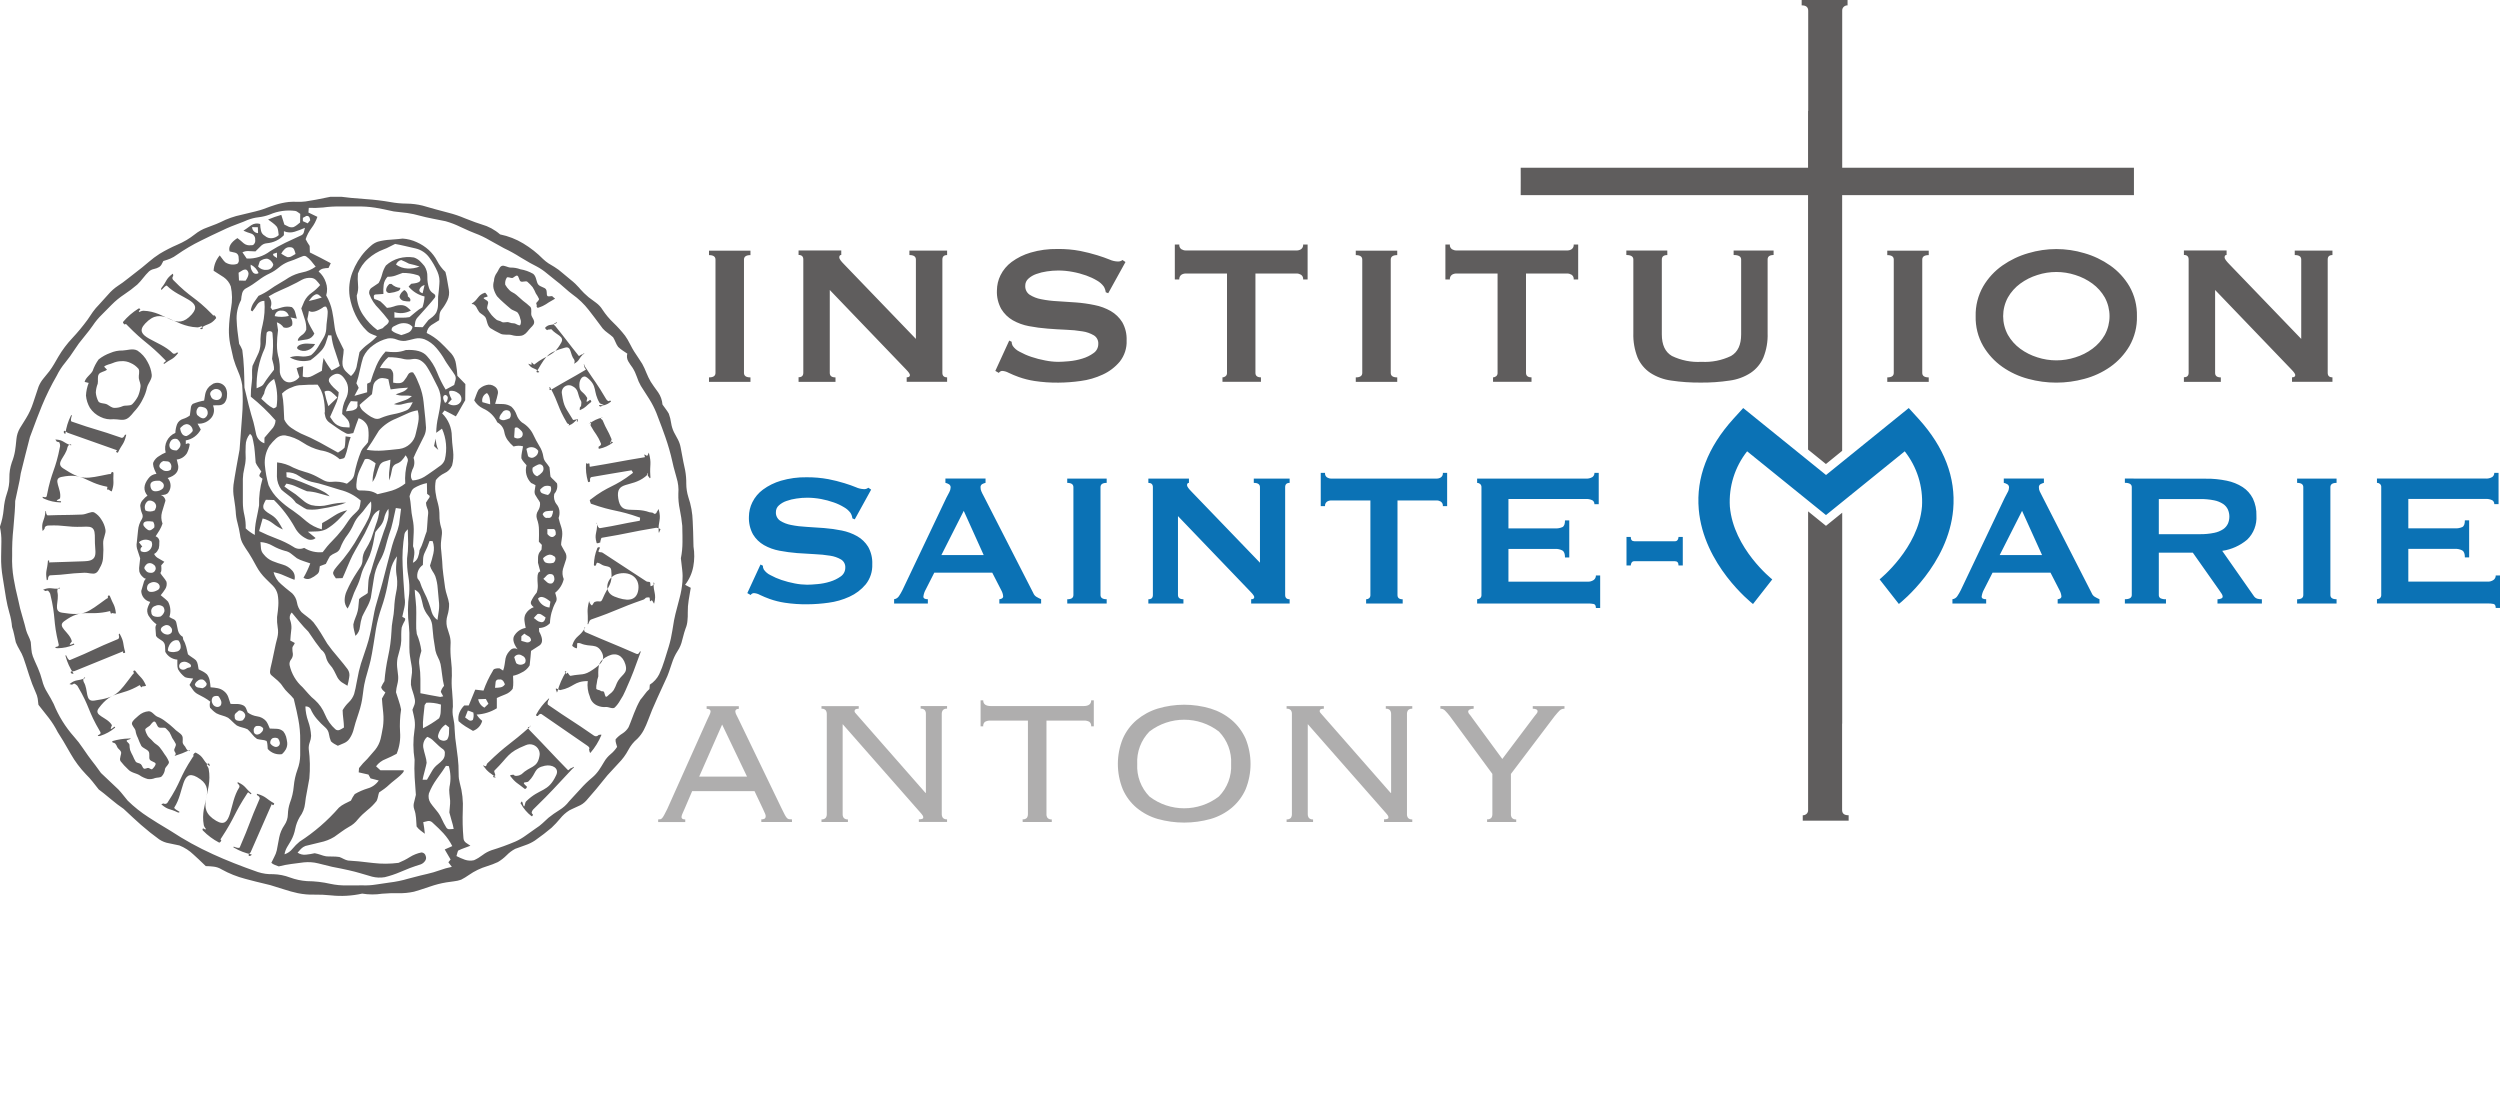 <svg xml:space="preserve" style="enable-background:new 0 0 485.37 212.15;" viewBox="0 0 485.37 212.15" y="0px" x="0px" xmlns:xlink="http://www.w3.org/1999/xlink" xmlns="http://www.w3.org/2000/svg" id="Calque_1" version="1.1">
<style type="text/css">
	.st0{fill:#0B72B5;}
	.st1{fill:#AFAEAE;}
	.st2{fill:#5F5D5D;}
</style>
<path d="M485.09,97.89v-6.09h-0.83c0.01,0.32-0.14,0.62-0.39,0.81c-0.41,0.24-0.89,0.34-1.36,0.3h-21.03v0.83
	c0.21,0,0.41,0.07,0.58,0.21c0.18,0.16,0.27,0.39,0.25,0.62v20.93c0.02,0.24-0.08,0.47-0.25,0.63c-0.16,0.13-0.37,0.2-0.58,0.2v0.83
	h21.49c0.38-0.01,0.76,0.02,1.13,0.09c0.29,0.06,0.44,0.33,0.44,0.78h0.83v-6.31h-0.83c0.01,0.35-0.15,0.68-0.44,0.88
	c-0.33,0.23-0.73,0.34-1.13,0.32h-15.4v-6.36h9.04c0.49-0.03,0.99,0.08,1.43,0.3c0.34,0.2,0.51,0.65,0.51,1.36h0.83v-7.2h-0.83
	c0,0.71-0.17,1.14-0.51,1.31c-0.45,0.19-0.94,0.28-1.43,0.25h-9.04v-5.71h14.94c0.47-0.04,0.94,0.05,1.36,0.25
	c0.26,0.17,0.41,0.46,0.39,0.76H485.09z M445.98,117.17h7.66v-0.83c-0.8,0-1.2-0.27-1.2-0.83V94.58c0-0.55,0.4-0.83,1.2-0.83v-0.83
	h-7.66v0.83c0.8,0,1.2,0.28,1.2,0.83v20.94c0,0.56-0.4,0.83-1.2,0.83V117.17z M412.54,92.91v0.83c0.89,0,1.34,0.28,1.34,0.83v20.94
	c0,0.56-0.45,0.83-1.34,0.83v0.83h7.98v-0.83c-0.37,0.03-0.75-0.04-1.09-0.2c-0.2-0.14-0.32-0.38-0.3-0.63v-8.21h6.6l5.07,7.2
	c0.25,0.34,0.43,0.61,0.55,0.81c0.11,0.16,0.17,0.34,0.18,0.53c0,0.15-0.1,0.28-0.3,0.37c-0.23,0.1-0.47,0.14-0.71,0.14v0.83h8.62
	v-0.83c-0.27,0-0.54-0.03-0.81-0.09c-0.32-0.08-0.59-0.28-0.76-0.55l-6.13-8.76c1.78-0.26,3.46-1.01,4.84-2.17
	c1.26-1.21,1.91-2.92,1.8-4.66c0.04-1.15-0.2-2.3-0.69-3.34c-0.46-0.9-1.14-1.66-1.98-2.21c-0.94-0.6-1.99-1.02-3.09-1.24
	c-1.32-0.27-2.66-0.41-4.01-0.39L412.54,92.91z M419.13,103.71v-6.82h7.98c0.93-0.02,1.86,0.07,2.77,0.25
	c0.63,0.12,1.22,0.37,1.75,0.71c0.4,0.27,0.72,0.65,0.92,1.09c0.37,0.87,0.37,1.85,0,2.72c-0.21,0.44-0.52,0.81-0.92,1.08
	c-0.53,0.35-1.13,0.59-1.75,0.71c-0.91,0.19-1.84,0.27-2.77,0.26L419.13,103.71z M379.06,117.17h6.55v-0.83
	c-0.58,0-0.88-0.17-0.88-0.51c0.07-0.49,0.22-0.96,0.46-1.38l1.66-3.27h11.25l1.75,3.41c0.21,0.37,0.33,0.78,0.37,1.2
	c0,0.18-0.11,0.35-0.27,0.42c-0.14,0.08-0.3,0.12-0.46,0.13v0.83h8.12v-0.83c-0.31-0.14-0.61-0.29-0.9-0.46
	c-0.28-0.17-0.5-0.43-0.62-0.74l-9.59-18.77c-0.22-0.4-0.38-0.72-0.49-0.97c-0.11-0.23-0.16-0.48-0.16-0.74
	c-0.04-0.27,0.09-0.53,0.33-0.67c0.21-0.1,0.42-0.19,0.64-0.25v-0.83h-7.79v0.83c0.24,0.06,0.48,0.15,0.69,0.28
	c0.22,0.13,0.35,0.39,0.33,0.65c-0.02,0.31-0.1,0.61-0.26,0.88c-0.17,0.34-0.36,0.71-0.58,1.1l-8.53,17.94
	c-0.2,0.4-0.42,0.78-0.67,1.15c-0.21,0.33-0.56,0.55-0.95,0.6L379.06,117.17z M388.24,107.76l4.34-8.58l3.88,8.58H388.24z
	 M325.19,108.96c0.46,0,0.69,0.27,0.69,0.83h0.83v-5.54h-0.83c0,0.2-0.06,0.39-0.16,0.56c-0.11,0.18-0.32,0.29-0.53,0.27h-7.89
	c-0.46,0-0.69-0.27-0.69-0.83h-0.83v5.54h0.83c0-0.2,0.06-0.39,0.16-0.56c0.11-0.18,0.32-0.29,0.53-0.27L325.19,108.96z
	 M310.39,97.89v-6.08h-0.83c0.01,0.32-0.14,0.62-0.39,0.81c-0.41,0.24-0.89,0.34-1.36,0.3h-21.03v0.83c0.21,0,0.41,0.07,0.58,0.21
	c0.18,0.16,0.27,0.39,0.26,0.62v20.93c0.02,0.24-0.08,0.47-0.26,0.63c-0.16,0.13-0.37,0.2-0.58,0.2v0.83h21.49
	c0.38-0.01,0.76,0.02,1.13,0.09c0.29,0.06,0.44,0.33,0.44,0.78h0.83v-6.31h-0.83c0.01,0.35-0.15,0.68-0.44,0.88
	c-0.33,0.22-0.73,0.34-1.13,0.32h-15.41v-6.36h9.04c0.49-0.03,0.99,0.08,1.43,0.3c0.34,0.2,0.51,0.65,0.51,1.36h0.83v-7.2h-0.83
	c0,0.71-0.17,1.14-0.51,1.31c-0.45,0.19-0.94,0.28-1.43,0.25h-9.04v-5.71h14.94c0.47-0.04,0.94,0.05,1.36,0.25
	c0.26,0.16,0.41,0.45,0.39,0.76L310.39,97.89z M271.32,97.16h7.61c0.29,0,0.56,0.08,0.81,0.23c0.28,0.2,0.43,0.54,0.39,0.88h0.83
	v-6.46h-0.83c0.04,0.34-0.11,0.68-0.39,0.88c-0.24,0.15-0.52,0.23-0.81,0.23h-20.48c-0.29,0-0.56-0.08-0.81-0.23
	c-0.28-0.2-0.43-0.53-0.39-0.88h-0.83v6.46h0.83c-0.04-0.34,0.11-0.68,0.39-0.88c0.24-0.15,0.52-0.23,0.81-0.23h7.61v18.36
	c0.02,0.24-0.08,0.47-0.25,0.63c-0.16,0.13-0.37,0.2-0.58,0.2v0.83h7.1v-0.83c-0.68,0-1.01-0.27-1.01-0.83L271.32,97.16z
	 M222.94,117.17h6.82v-0.83c-0.71,0-1.06-0.27-1.06-0.83V100.2l14.07,14.67c0.49,0.5,0.74,0.85,0.74,1.06c0,0.28-0.2,0.41-0.6,0.41
	v0.83h7.47v-0.83c-0.58,0-0.87-0.27-0.87-0.83V94.58c0-0.55,0.29-0.83,0.87-0.83v-0.83h-6.96v0.83c0.8,0,1.2,0.28,1.2,0.83v14.67
	L231.38,95.5c-0.61-0.61-0.92-1.05-0.92-1.29c0-0.31,0.12-0.46,0.37-0.46v-0.83h-7.88v0.83c0.58,0,0.88,0.28,0.88,0.83v20.94
	c0,0.56-0.29,0.83-0.88,0.83V117.17z M207.21,117.17h7.65v-0.83c-0.8,0-1.2-0.27-1.2-0.83V94.58c0-0.55,0.4-0.83,1.2-0.83v-0.83
	h-7.66v0.83c0.8,0,1.2,0.28,1.2,0.83v20.94c0,0.56-0.4,0.83-1.2,0.83L207.21,117.17z M173.59,117.17h6.55v-0.83
	c-0.58,0-0.87-0.17-0.87-0.51c0.06-0.49,0.22-0.96,0.46-1.38l1.66-3.27h11.25l1.75,3.41c0.21,0.37,0.34,0.78,0.37,1.2
	c0,0.18-0.11,0.35-0.28,0.42c-0.14,0.08-0.3,0.12-0.46,0.13v0.83h8.11v-0.83c-0.31-0.14-0.61-0.29-0.9-0.46
	c-0.28-0.17-0.5-0.43-0.62-0.74l-9.6-18.77c-0.22-0.4-0.38-0.72-0.48-0.97c-0.11-0.23-0.16-0.48-0.16-0.74
	c-0.04-0.27,0.09-0.53,0.32-0.67c0.21-0.11,0.42-0.19,0.65-0.25v-0.83h-7.79v0.83c0.24,0.06,0.47,0.15,0.69,0.28
	c0.22,0.14,0.35,0.39,0.32,0.65c-0.02,0.31-0.1,0.61-0.25,0.88c-0.17,0.34-0.36,0.71-0.58,1.1l-8.53,17.94
	c-0.2,0.4-0.42,0.78-0.67,1.15c-0.21,0.33-0.56,0.55-0.94,0.6L173.59,117.17z M182.77,107.76l4.34-8.58l3.87,8.58H182.77z
	 M145.09,115.15l0.65,0.37c0.13-0.21,0.35-0.35,0.6-0.37c0.42,0.02,0.83,0.14,1.2,0.35c0.61,0.29,1.23,0.55,1.87,0.78
	c0.96,0.34,1.95,0.59,2.95,0.74c1.46,0.22,2.93,0.32,4.4,0.3c1.37-0.01,2.73-0.11,4.08-0.3c1.41-0.18,2.79-0.58,4.08-1.17
	c1.22-0.55,2.3-1.37,3.16-2.4c0.88-1.11,1.33-2.5,1.27-3.92c0.05-1.18-0.23-2.34-0.8-3.37c-0.53-0.85-1.25-1.56-2.12-2.05
	c-0.93-0.53-1.95-0.9-3-1.11c-1.13-0.23-2.28-0.39-3.43-0.48c-1.17-0.09-2.32-0.17-3.43-0.23c-1.01-0.05-2.01-0.17-3-0.37
	c-0.75-0.14-1.48-0.42-2.12-0.83c-0.54-0.38-0.85-1-0.81-1.66c-0.01-0.5,0.2-0.98,0.58-1.31c0.42-0.38,0.92-0.67,1.45-0.85
	c0.64-0.23,1.29-0.39,1.96-0.48c0.69-0.11,1.4-0.16,2.1-0.16c0.9,0,1.79,0.09,2.67,0.25c0.85,0.16,1.68,0.38,2.49,0.67
	c0.7,0.24,1.37,0.56,2.01,0.95c0.48,0.27,0.89,0.64,1.22,1.08c0.2,0.32,0.33,0.68,0.37,1.06l0.46,0.19l3.18-5.77l-0.55-0.37
	c-0.26,0.21-0.59,0.31-0.92,0.27c-0.52-0.03-1.03-0.15-1.5-0.37c-0.6-0.25-1.34-0.51-2.21-0.78c-1.02-0.31-2.06-0.58-3.11-0.78
	c-1.4-0.26-2.82-0.38-4.24-0.37c-1.68-0.03-3.36,0.2-4.98,0.67c-1.26,0.37-2.44,0.95-3.5,1.73c-0.87,0.64-1.57,1.48-2.05,2.45
	c-0.44,0.87-0.66,1.84-0.67,2.81c-0.05,1.2,0.22,2.39,0.8,3.44c0.52,0.86,1.25,1.57,2.12,2.07c0.93,0.53,1.95,0.89,3,1.09
	c1.14,0.21,2.28,0.37,3.43,0.46c1.17,0.09,2.32,0.16,3.44,0.21c1,0.04,2,0.14,2.99,0.3c0.75,0.11,1.47,0.36,2.12,0.74
	c0.54,0.34,0.85,0.94,0.81,1.57c0.01,0.68-0.32,1.32-0.88,1.71c-0.63,0.45-1.33,0.79-2.07,1.01c-0.79,0.25-1.61,0.41-2.44,0.48
	c-0.83,0.08-1.51,0.12-2.03,0.12c-0.81-0.01-1.61-0.09-2.4-0.25c-0.87-0.16-1.72-0.39-2.56-0.67c-0.75-0.25-1.48-0.57-2.17-0.95
	c-0.51-0.24-0.95-0.62-1.27-1.08c-0.13-0.23-0.19-0.48-0.18-0.74l-0.46-0.23L145.09,115.15z M368.66,117.26l-3.74-4.78
	c0.07-0.06,7.56-6.07,8.23-14.16c0.23-3.86-0.96-7.66-3.35-10.7l-15.29,12.38L339.2,87.62c-2.4,3.05-3.59,6.87-3.35,10.74
	c0.7,8.15,8.16,14.07,8.23,14.13l-3.74,4.78c-0.39-0.31-9.61-7.64-10.53-18.38c-0.53-6.15,1.73-12.05,6.7-17.55l1.93-2.12l16.08,13
	l16.06-13l1.93,2.12c4.98,5.5,7.23,11.4,6.7,17.55C378.28,109.62,369.05,116.96,368.66,117.26" class="st0"></path>
<path d="M288.72,159.59h5.65v-0.51c-0.3,0.04-0.6-0.06-0.82-0.28c-0.15-0.22-0.23-0.48-0.21-0.75v-7.79
	l8.48-11.21c0.4-0.49,0.72-0.85,0.96-1.09c0.26-0.25,0.61-0.38,0.96-0.36v-0.51h-6.16v0.51c0.63,0,0.94,0.17,0.94,0.51
	c-0.02,0.18-0.09,0.34-0.22,0.47c-0.14,0.17-0.27,0.33-0.38,0.47l-6.25,8.3l-5.9-8.04c-0.14-0.22-0.3-0.43-0.47-0.62
	c-0.14-0.13-0.23-0.3-0.26-0.5c0-0.37,0.36-0.57,1.07-0.6v-0.51h-6.46v0.51c0.33-0.01,0.64,0.12,0.87,0.34
	c0.35,0.35,0.67,0.72,0.97,1.11l8.25,11.21v7.79c0.01,0.27-0.06,0.53-0.21,0.75c-0.21,0.21-0.52,0.32-0.82,0.28L288.72,159.59z
	 M269.99,153.94l-13.43-15.31c-0.09-0.08-0.17-0.18-0.24-0.28c-0.06-0.08-0.1-0.18-0.11-0.28c-0.01-0.14,0.05-0.28,0.17-0.36
	c0.2-0.09,0.42-0.12,0.64-0.11v-0.51h-7.23v0.51c0.3-0.04,0.6,0.06,0.82,0.28c0.15,0.22,0.23,0.48,0.21,0.75v19.42
	c0.01,0.27-0.06,0.53-0.21,0.75c-0.21,0.21-0.52,0.32-0.82,0.28v0.51h5.14v-0.51c-0.3,0.04-0.6-0.06-0.81-0.28
	c-0.16-0.22-0.23-0.48-0.22-0.75v-17.46l15.23,17.33c0.08,0.11,0.17,0.22,0.26,0.32c0.12,0.14,0.18,0.31,0.17,0.49
	c0,0.23-0.29,0.34-0.85,0.34v0.52h5.48v-0.51c-0.3,0.04-0.6-0.06-0.82-0.28c-0.15-0.22-0.23-0.48-0.21-0.75v-19.42
	c-0.01-0.27,0.06-0.53,0.21-0.75c0.21-0.21,0.52-0.32,0.82-0.28v-0.51h-5.14v0.51c0.3-0.04,0.6,0.07,0.81,0.28
	c0.15,0.22,0.23,0.48,0.22,0.75v15.31H269.99z M224.77,137.57c-1.5,0.46-2.89,1.22-4.09,2.22c-1.16,0.99-2.08,2.22-2.69,3.62
	c-1.28,3.15-1.28,6.68,0,9.84c0.61,1.39,1.53,2.62,2.69,3.59c1.2,0.99,2.59,1.73,4.09,2.16c3.36,0.94,6.91,0.94,10.27,0
	c1.5-0.43,2.89-1.17,4.09-2.16c1.16-0.98,2.09-2.21,2.7-3.59c1.28-3.15,1.28-6.68,0-9.84c-0.62-1.39-1.54-2.63-2.7-3.62
	c-1.2-1.01-2.59-1.76-4.09-2.22C231.69,136.57,228.12,136.57,224.77,137.57 M236.64,142.02c1.64,1.68,2.51,3.97,2.38,6.31
	c0.13,2.34-0.73,4.63-2.38,6.31c-3.97,3.05-9.5,3.05-13.48,0c-1.64-1.68-2.5-3.97-2.37-6.31c-0.13-2.34,0.73-4.63,2.37-6.31
	C227.14,138.97,232.67,138.97,236.64,142.02 M198.55,159.59h5.65v-0.51c-0.3,0.04-0.6-0.06-0.82-0.28
	c-0.15-0.22-0.23-0.48-0.21-0.75V139.9h7.19c0.4-0.03,0.8,0.05,1.15,0.24c0.25,0.22,0.38,0.55,0.34,0.88h0.51v-5.05h-0.51
	c0,0.74-0.5,1.11-1.5,1.11h-17.96c-1,0-1.5-0.37-1.5-1.11h-0.51v5.05h0.51c-0.04-0.33,0.09-0.66,0.34-0.88
	c0.36-0.19,0.76-0.27,1.15-0.24h7.19v18.14c0.01,0.27-0.06,0.53-0.21,0.75c-0.21,0.21-0.51,0.32-0.82,0.28L198.55,159.59z
	 M179.68,153.94l-13.43-15.31c-0.09-0.09-0.16-0.18-0.24-0.28c-0.06-0.08-0.1-0.18-0.1-0.28c-0.01-0.14,0.05-0.28,0.17-0.36
	c0.2-0.09,0.42-0.13,0.64-0.11v-0.51h-7.23v0.51c0.3-0.04,0.6,0.07,0.81,0.28c0.15,0.22,0.23,0.48,0.22,0.75v19.42
	c0.01,0.27-0.06,0.53-0.22,0.75c-0.21,0.21-0.51,0.32-0.81,0.28v0.51h5.13v-0.51c-0.3,0.04-0.6-0.07-0.81-0.28
	c-0.15-0.22-0.23-0.48-0.21-0.75v-17.46l15.23,17.33c0.08,0.11,0.16,0.22,0.25,0.32c0.12,0.14,0.18,0.31,0.17,0.49
	c0,0.23-0.29,0.34-0.86,0.34v0.51h5.48v-0.51c-0.3,0.04-0.6-0.07-0.81-0.28c-0.15-0.22-0.23-0.48-0.22-0.75v-19.42
	c-0.01-0.27,0.06-0.53,0.22-0.75c0.21-0.21,0.51-0.32,0.81-0.28v-0.51h-5.13v0.51c0.3-0.04,0.6,0.07,0.81,0.28
	c0.15,0.22,0.23,0.48,0.21,0.75v15.31H179.68z M134.38,153.6h12.11l1.62,3.42c0.23,0.51,0.38,0.85,0.45,1
	c0.06,0.14,0.1,0.3,0.1,0.45c0.01,0.17-0.05,0.33-0.17,0.45c-0.21,0.12-0.45,0.18-0.68,0.15v0.52h5.95v-0.51
	c-0.2,0-0.4-0.01-0.6-0.04c-0.16-0.04-0.3-0.13-0.41-0.26c-0.16-0.2-0.3-0.41-0.41-0.64c-0.14-0.29-0.34-0.68-0.6-1.2l-8.21-17.02
	c-0.23-0.48-0.41-0.86-0.56-1.13c-0.12-0.2-0.19-0.43-0.21-0.66c0-0.34,0.23-0.51,0.68-0.51v-0.51h-6.25v0.51
	c0.51,0,0.77,0.17,0.77,0.51c-0.02,0.2-0.08,0.4-0.17,0.58l-0.51,1.09l-7.74,17.28c-0.23,0.46-0.41,0.82-0.56,1.09
	c-0.11,0.22-0.24,0.42-0.39,0.62c-0.09,0.12-0.22,0.22-0.36,0.26c-0.15,0.03-0.3,0.04-0.45,0.04v0.51h5.26v-0.51
	c-0.49,0-0.73-0.16-0.73-0.47c0.02-0.25,0.1-0.5,0.22-0.73c0.14-0.31,0.27-0.6,0.38-0.86L134.38,153.6z M135.75,150.77l4.45-10.1
	l4.83,10.1H135.75z" class="st1" id="Tracé_59"></path>
<path d="M424,74.14h7.17v-0.87c-0.74,0-1.11-0.29-1.11-0.87V56.3l14.79,15.41c0.51,0.52,0.77,0.89,0.77,1.11
	c0,0.29-0.21,0.44-0.63,0.44v0.87h7.85v-0.87c-0.61,0-0.92-0.29-0.92-0.87v-22c0-0.58,0.3-0.87,0.92-0.87v-0.87h-7.32v0.87
	c0.84,0,1.26,0.29,1.26,0.87v15.41l-13.91-14.45c-0.64-0.65-0.97-1.1-0.97-1.36c0-0.33,0.13-0.49,0.39-0.49v-0.87H424v0.87
	c0.61,0,0.92,0.29,0.92,0.87v22c0,0.58-0.3,0.87-0.92,0.87L424,74.14z M393.8,49.15c-1.8,0.51-3.51,1.33-5.04,2.4
	c-1.52,1.07-2.79,2.45-3.73,4.05c-1,1.76-1.51,3.76-1.46,5.79c-0.05,2.03,0.45,4.03,1.46,5.79c0.94,1.6,2.21,2.98,3.73,4.05
	c1.53,1.07,3.24,1.86,5.04,2.33c3.55,0.97,7.3,0.97,10.86,0c1.8-0.47,3.51-1.26,5.04-2.33c1.52-1.07,2.79-2.45,3.73-4.05
	c1-1.76,1.51-3.77,1.45-5.79c0.05-2.03-0.45-4.03-1.45-5.79c-0.94-1.6-2.21-2.98-3.73-4.05c-1.53-1.07-3.24-1.89-5.04-2.4
	C401.12,48.09,397.35,48.09,393.8,49.15 M402.92,53.39c1.19,0.37,2.31,0.93,3.32,1.67c0.98,0.72,1.8,1.64,2.4,2.69
	c1.23,2.27,1.23,5,0,7.27c-0.6,1.05-1.42,1.97-2.4,2.69c-1,0.74-2.13,1.31-3.32,1.67c-2.39,0.78-4.97,0.78-7.37,0
	c-1.19-0.37-2.31-0.93-3.32-1.67c-0.98-0.72-1.8-1.64-2.4-2.69c-1.23-2.27-1.23-5,0-7.27c0.6-1.05,1.42-1.97,2.4-2.69
	c1.01-0.74,2.13-1.3,3.32-1.67C397.94,52.61,400.52,52.61,402.92,53.39 M366.41,74.14h8.05v-0.87c-0.84,0-1.26-0.29-1.26-0.87v-22
	c0-0.58,0.42-0.87,1.26-0.87v-0.87h-8.05v0.87c0.84,0,1.26,0.29,1.26,0.87v22c0,0.58-0.42,0.87-1.26,0.87V74.14z M137.65,74.14h8.05
	v-0.87c-0.84,0-1.26-0.29-1.26-0.87v-22c0-0.58,0.42-0.87,1.26-0.87v-0.87h-8.05v0.87c0.84,0,1.26,0.29,1.26,0.87v22
	c0,0.58-0.42,0.87-1.26,0.87V74.14z M155.04,74.14h7.17v-0.87c-0.74,0-1.11-0.29-1.11-0.87V56.3l14.79,15.41
	c0.51,0.52,0.77,0.89,0.77,1.11c0,0.29-0.21,0.44-0.63,0.44v0.87h7.85v-0.87c-0.61,0-0.92-0.29-0.92-0.87v-22
	c0-0.58,0.31-0.87,0.92-0.87v-0.87h-7.32v0.87c0.84,0,1.26,0.29,1.26,0.87v15.41l-13.91-14.45c-0.65-0.65-0.97-1.1-0.97-1.36
	c0-0.33,0.13-0.49,0.39-0.49v-0.87h-8.29v0.87c0.61,0,0.92,0.29,0.92,0.87v22c0,0.58-0.3,0.87-0.92,0.87V74.14z M193.24,72.01
	l0.68,0.39c0.14-0.22,0.37-0.37,0.63-0.39c0.44,0.02,0.87,0.15,1.26,0.36c0.64,0.31,1.29,0.58,1.96,0.82
	c1.01,0.36,2.04,0.62,3.1,0.78c1.53,0.23,3.08,0.34,4.63,0.32c1.44-0.01,2.87-0.12,4.29-0.32c1.49-0.19,2.93-0.61,4.29-1.24
	c1.28-0.58,2.41-1.44,3.32-2.52c0.92-1.17,1.4-2.63,1.33-4.12c0.05-1.24-0.24-2.46-0.85-3.54c-0.55-0.89-1.32-1.63-2.23-2.16
	c-0.98-0.55-2.04-0.95-3.15-1.16c-1.19-0.25-2.4-0.42-3.61-0.51c-1.22-0.1-2.43-0.18-3.61-0.24c-1.06-0.05-2.11-0.18-3.15-0.39
	c-0.79-0.14-1.55-0.44-2.23-0.87c-0.57-0.39-0.89-1.05-0.85-1.74c-0.01-0.53,0.21-1.03,0.61-1.38c0.44-0.4,0.96-0.7,1.53-0.9
	c0.67-0.24,1.36-0.41,2.06-0.51c0.73-0.11,1.47-0.17,2.21-0.17c0.94,0,1.88,0.09,2.81,0.27c0.89,0.16,1.77,0.4,2.62,0.7
	c0.73,0.26,1.44,0.59,2.11,0.99c0.5,0.28,0.94,0.67,1.29,1.14c0.21,0.34,0.34,0.72,0.39,1.12l0.48,0.19l3.35-6.06l-0.58-0.39
	c-0.27,0.22-0.62,0.32-0.97,0.29c-0.55-0.03-1.08-0.16-1.58-0.39c-0.63-0.26-1.41-0.53-2.33-0.82c-1.08-0.33-2.17-0.61-3.27-0.83
	c-1.47-0.28-2.96-0.41-4.46-0.39c-1.77-0.03-3.53,0.2-5.23,0.7c-1.33,0.39-2.57,1-3.69,1.82c-0.91,0.68-1.65,1.56-2.15,2.57
	c-0.46,0.92-0.69,1.93-0.7,2.96c-0.06,1.26,0.24,2.51,0.85,3.61c0.55,0.9,1.31,1.65,2.23,2.18c0.98,0.55,2.04,0.94,3.15,1.14
	c1.19,0.23,2.4,0.39,3.61,0.48c1.22,0.1,2.43,0.17,3.61,0.22c1.06,0.03,2.11,0.14,3.15,0.31c0.79,0.11,1.54,0.38,2.23,0.78
	c0.56,0.35,0.89,0.98,0.85,1.65c0.01,0.72-0.33,1.39-0.92,1.79c-0.66,0.48-1.4,0.84-2.18,1.07c-0.84,0.26-1.7,0.43-2.57,0.51
	c-0.87,0.08-1.58,0.12-2.13,0.12c-0.85-0.01-1.69-0.1-2.52-0.27c-0.91-0.17-1.81-0.4-2.69-0.7c-0.79-0.26-1.55-0.6-2.28-1
	c-0.53-0.26-0.99-0.65-1.33-1.14c-0.13-0.24-0.2-0.51-0.19-0.78l-0.48-0.24L193.24,72.01z M243.74,53.1h8c0.3,0,0.59,0.09,0.85,0.24
	c0.3,0.21,0.46,0.56,0.41,0.92h0.87v-6.79H253c0.04,0.36-0.11,0.71-0.41,0.92c-0.25,0.16-0.55,0.24-0.85,0.24h-21.52
	c-0.3,0-0.59-0.09-0.85-0.24c-0.3-0.21-0.46-0.56-0.41-0.92h-0.87v6.79h0.87c-0.04-0.36,0.12-0.71,0.41-0.92
	c0.25-0.16,0.55-0.24,0.85-0.24h8v19.29c0.02,0.25-0.08,0.49-0.27,0.65c-0.17,0.14-0.38,0.22-0.61,0.22v0.87h7.47v-0.87
	c-0.71,0-1.07-0.29-1.07-0.87V53.1z M263.22,74.14h8.05v-0.87c-0.84,0-1.26-0.29-1.26-0.87v-22c0-0.58,0.42-0.87,1.26-0.87v-0.87
	h-8.05v0.87c0.84,0,1.26,0.29,1.26,0.87v22c0,0.58-0.42,0.87-1.26,0.87V74.14z M296.27,53.1h8c0.3,0,0.59,0.09,0.85,0.24
	c0.3,0.21,0.46,0.56,0.41,0.92h0.87v-6.79h-0.87c0.04,0.36-0.11,0.71-0.41,0.92c-0.25,0.16-0.55,0.24-0.85,0.24h-21.52
	c-0.3,0-0.59-0.09-0.85-0.24c-0.3-0.21-0.46-0.56-0.41-0.92h-0.87v6.79h0.87c-0.04-0.36,0.12-0.71,0.41-0.92
	c0.25-0.16,0.55-0.24,0.85-0.24h8v19.29c0.02,0.25-0.08,0.49-0.27,0.65c-0.17,0.14-0.38,0.22-0.61,0.22v0.87h7.47v-0.87
	c-0.71,0-1.07-0.29-1.07-0.87V53.1z M323.7,48.64h-7.95v0.87c0.9,0,1.36,0.29,1.36,0.87v14.3c-0.05,1.62,0.23,3.22,0.82,4.73
	c0.52,1.21,1.38,2.24,2.47,2.98c1.24,0.8,2.64,1.31,4.1,1.5c1.87,0.28,3.76,0.4,5.65,0.39c1.89,0.02,3.78-0.11,5.65-0.39
	c1.46-0.19,2.86-0.7,4.09-1.5c1.09-0.73,1.95-1.77,2.47-2.98c0.6-1.5,0.88-3.11,0.82-4.73v-14.3c0-0.58,0.39-0.87,1.16-0.87v-0.87
	h-7.76v0.87c0.97,0,1.46,0.29,1.46,0.87v14.54c0,2.04-0.65,3.43-1.96,4.19c-1.79,0.86-3.76,1.25-5.74,1.14
	c-1.98,0.12-3.96-0.28-5.74-1.14c-1.31-0.76-1.96-2.15-1.96-4.19V50.39c0-0.58,0.36-0.87,1.07-0.87L323.7,48.64z M357.64,157.26
	v-16.76h0.02V99.54l-3.15,2.55l-3.47-2.81v57.97c0.02,0.3-0.09,0.58-0.32,0.78c-0.2,0.17-0.46,0.26-0.72,0.26v1.04h8.91v-1.05
	C358.06,158.29,357.64,157.95,357.64,157.26 M357.66,32.57V2.08c-0.02-0.3,0.1-0.58,0.32-0.78c0.2-0.17,0.46-0.27,0.72-0.26V0h-8.91
	v1.04c0.85,0,1.27,0.35,1.27,1.04v19.47h-0.03v11.02h-55.79c0,0,0.02,4.65,0,5.32h55.79v49.39l3.47,2.81l3.15-2.56V37.89h56.65
	v-5.32H357.66z M107.46,109.26c0.22-0.17,0.36-0.43,0.38-0.71c0.05-0.28-0.12-0.55-0.4-0.63c-0.3-0.24-0.71-0.3-1.07-0.16
	c-0.36,0.13-0.68,0.35-0.94,0.62c0.1,0.57,0.38,0.89,0.83,0.94C106.67,109.39,107.07,109.37,107.46,109.26 M106.93,111.45
	c-0.3-0.04-0.6,0.07-0.8,0.29c-0.2,0.23-0.41,0.44-0.64,0.64c0.16,0.14,0.42,0.37,0.76,0.7c0.27,0.22,0.63,0.28,0.95,0.17
	c0.33-0.23,0.5-0.63,0.42-1.03C107.57,111.72,107.33,111.46,106.93,111.45 M106.86,116.81c-1.16-0.98-1.96-1.17-2.41-0.58
	c0.35,0.96,1.22,1.63,2.23,1.72L106.86,116.81z M104.93,120.76c0.5,0.15,0.83-0.14,1-0.87c-0.23-0.18-0.48-0.36-0.73-0.51
	c-0.23-0.18-0.54-0.25-0.83-0.18c-0.27,0.25-0.51,0.51-0.74,0.79c0.22,0.14,0.42,0.3,0.61,0.47
	C104.44,120.62,104.68,120.73,104.93,120.76 M83.9,121.28c-0.1-0.65-0.37-1.26-0.79-1.77c-0.42-0.52-0.74-1.12-0.94-1.76
	c-0.18-0.83-0.34-1.45-0.47-1.86c-0.16-0.62-0.59-1.14-1.18-1.41c0.01,0.42,0.07,1.16,0.19,2.24c0.08,0.74,0.12,1.49,0.11,2.23
	c0,0.09-0.01,0.78-0.02,2.07c-0.03,0.69,0.01,1.38,0.12,2.06c0.44,1.05,0.74,2.16,0.89,3.29c-0.14,0.45-0.26,0.91-0.36,1.37
	c-0.1,0.46-0.11,0.94-0.03,1.41c0.14,0.9,0.2,1.8,0.2,2.71v2.73c0.47,0.11,1.11,0.23,1.92,0.37c0.97,0.17,1.62,0.29,1.93,0.35
	l0.58-0.12c-0.13-0.23-0.22-0.41-0.29-0.53c-0.08-0.12-0.14-0.24-0.18-0.38c0.12-0.42,0.34-0.8,0.63-1.12
	c-0.17-0.69-0.29-1.4-0.37-2.11c-0.13-1.06-0.24-1.77-0.31-2.12c-0.11-0.45-0.27-0.89-0.5-1.3c-0.22-0.41-0.38-0.85-0.49-1.3
	c-0.17-1.11-0.3-1.95-0.39-2.51C84.05,122.82,83.95,121.98,83.9,121.28 M85.61,136.79c-0.92-0.29-1.88-0.41-2.84-0.36l-0.33,0.46
	c-0.05,0.5-0.13,1.25-0.24,2.24c-0.09,0.75-0.11,1.5-0.08,2.26c1.1-0.55,2.15-1.2,3.13-1.94c0.2-0.41,0.3-0.85,0.31-1.31
	C85.58,137.54,85.6,137.09,85.61,136.79 M96.22,132.46c-0.04,0.24-0.08,0.6-0.11,1.08c0.36,0,0.71-0.03,1.06-0.09
	c0.36-0.06,0.68-0.28,0.86-0.6c-0.27-0.72-0.63-1.03-1.1-0.92c-0.31-0.08-0.62,0.11-0.7,0.42
	C96.23,132.39,96.22,132.42,96.22,132.46 M91.8,139.77c0.17-0.46,0.2-0.95,0.1-1.43c-0.35-0.15-0.71-0.28-1.07-0.39l-0.53,1.34
	c0.24,0.16,0.48,0.33,0.7,0.51C91.24,139.97,91.56,139.96,91.8,139.77 M94.05,137.39l0.78-0.75l-0.5-0.94
	c-0.32,0-0.82,0.02-1.49,0.05C92.96,136.45,93.41,137.06,94.05,137.39 M101.21,124.42l1.02,0.29c0.34,0.08,0.69-0.07,0.87-0.37
	c0-0.33-0.18-0.64-0.47-0.8c-0.29-0.15-0.57-0.32-0.83-0.52l-0.58,0.51L101.21,124.42z M100.23,128.76c0.5,0.41,1.22,0.39,1.7-0.04
	c0.26-0.49,0.08-1.1-0.42-1.36c-0.05-0.03-0.1-0.05-0.15-0.07c-0.46-0.34-1.1-0.25-1.45,0.2c-0.02,0.03-0.05,0.07-0.07,0.1
	C99.95,127.99,100.08,128.38,100.23,128.76 M77.06,112.1c-0.13-0.68-0.19-1.37-0.16-2.06c0.02-0.43,0.07-1.1,0.17-2.04
	c-0.62,0.82-1.05,1.76-1.26,2.77c-0.16,0.67-0.36,1.67-0.61,3.02c-0.28,1.4-0.65,2.79-1.12,4.14c-0.47,1.34-0.83,2.72-1.08,4.13
	c-0.05,0.26-0.21,1.28-0.49,3.08c-0.2,1.24-0.38,2.26-0.56,3.07c-0.1,0.47-0.32,1.25-0.63,2.35c-0.24,0.77-0.44,1.56-0.6,2.35
	c-0.07,0.38-0.17,0.99-0.27,1.85c-0.1,0.8-0.2,1.41-0.31,1.86c-0.14,0.63-0.31,1.24-0.52,1.85c-0.31,0.92-0.51,1.53-0.6,1.84
	c-0.1,0.36-0.25,0.9-0.45,1.62c-0.17,0.54-0.42,1.05-0.74,1.51c-0.25,0.37-0.61,0.65-1.02,0.83c-0.55,0.23-0.96,0.4-1.22,0.52
	c-0.31-0.17-0.55-0.29-0.71-0.38c-0.23-0.14-0.44-0.3-0.63-0.49c-0.18-0.45-0.32-0.93-0.39-1.41c-0.07-0.48-0.31-0.92-0.67-1.24
	c-0.6-0.52-1.16-1.08-1.67-1.68c-0.51-0.59-0.93-1.26-1.24-1.99c-0.22-0.32-0.6-0.49-0.99-0.44c0.03,0.97,0.21,1.94,0.54,2.86
	c0.33,0.92,0.52,1.88,0.57,2.85c-0.02,0.44-0.11,0.86-0.27,1.27c-0.15,0.41-0.22,0.84-0.19,1.27c0.25,1.89,0.29,3.81,0.12,5.71
	c-0.06,0.36-0.21,1.17-0.44,2.42c-0.2,0.99-0.33,1.8-0.39,2.43c-0.1,0.96-0.46,1.88-1.04,2.65c-0.42,0.71-0.71,1.48-0.87,2.28
	c-0.15,0.81-0.43,1.59-0.83,2.31c-0.41,0.65-0.66,1.07-0.76,1.27c-0.25,0.43-0.42,0.9-0.49,1.38c0.62-0.2,1.16-0.58,1.56-1.09
	c0.41-0.5,0.87-0.96,1.37-1.37c2.84-1.83,5.41-4.05,7.63-6.6c0.34-0.3,0.71-0.56,1.12-0.76c0.54-0.25,0.94-0.46,1.21-0.6
	c0.2-0.45,0.45-0.87,0.74-1.27c0.79-0.46,1.63-0.83,2.51-1.1c0.88-0.24,1.64-0.79,2.15-1.54l-1.59-0.41l-0.41-0.74l-1.89-0.43
	l0.06-0.83c0.49-0.64,1.03-1.23,1.61-1.78c0.68-0.79,1.18-1.38,1.53-1.77c0.5-0.62,0.86-1.34,1.05-2.11
	c0.09-0.33,0.24-1.11,0.46-2.35c0.12-0.91,0.14-1.82,0.05-2.73c-0.13-1.22-0.22-2.14-0.25-2.75c0.16-0.27,0.39-0.67,0.67-1.19
	c-0.46-0.39-0.7-0.56-0.82-1.02c0.18-0.41,0.39-0.8,0.64-1.17c0.13-1.61,0.37-3.22,0.71-4.8c0.35-1.59,0.57-3.21,0.65-4.83
	c0.02-0.76,0.1-1.52,0.24-2.27c0.15-0.75,0.24-1.51,0.29-2.27c0.04-1.01,0.16-2.01,0.36-3C77.12,114.12,77.18,113.11,77.06,112.1
	 M87.2,141.23l-0.69-0.56c-0.78,0.51-1.31,1.32-1.48,2.24c0.01,0.4,0.29,0.73,0.68,0.82c0.37,0.15,0.78,0.1,1.1-0.13
	c0.22-0.34,0.34-0.73,0.36-1.14C87.17,141.91,87.18,141.5,87.2,141.23 M84.19,143.86c-0.34-0.36-0.77-0.64-1.24-0.8
	c-0.69,0.59-0.96,1.53-0.7,2.4c0.02,0.17,0.14,0.61,0.34,1.34c0.13,0.42,0.21,0.86,0.24,1.3c-0.06,0.35-0.19,0.89-0.39,1.64
	c-0.2,0.71-0.32,1.26-0.39,1.64h0.85c0.41-0.72,0.72-1.26,0.93-1.61c0.29-0.54,0.7-1.02,1.19-1.39c0.34-0.26,0.66-0.55,0.94-0.87
	c0.28-0.33,0.42-0.75,0.4-1.18c0.06-0.32-0.06-0.65-0.32-0.85c-0.27-0.18-0.53-0.39-0.78-0.61
	C85.18,144.79,84.81,144.45,84.19,143.86 M87.29,152.67c0.27-1.3,0.21-2.65-0.15-3.93l-0.56-0.05c-0.37,0.59-0.97,1.45-1.81,2.6
	c-0.61,0.85-1.12,1.78-1.5,2.76c-0.15,0.63-0.04,1.29,0.31,1.83c0.13,0.22,0.53,0.72,1.18,1.51c0.41,0.48,0.74,1.02,1,1.6
	c0.26,0.57,0.55,1.13,0.88,1.66c0.13,0.23,0.38,0.37,0.64,0.34c0.18,0,0.45-0.01,0.8-0.05c-0.09-0.55-0.23-1.08-0.4-1.61
	c-0.23-0.77-0.38-1.31-0.44-1.6c0-0.19,0.04-0.57,0.1-1.14c0.05-0.38,0.06-0.76,0.05-1.14c-0.06-0.62-0.11-1.08-0.14-1.39
	c-0.06-0.46-0.05-0.93,0.03-1.39 M50.78,142.16c0.23-0.19,0.35-0.49,0.31-0.78c-0.19-0.23-0.45-0.39-0.74-0.44
	c-0.22-0.02-0.44-0.01-0.65,0.03c-0.33,0.19-0.51,0.56-0.44,0.94c-0.03,0.36,0.24,0.68,0.6,0.71c0.02,0,0.04,0,0.06,0
	C50.25,142.59,50.57,142.43,50.78,142.16 M53.99,143.38c-0.35-0.19-0.77-0.2-1.13-0.03c-0.29,0.23-0.44,0.6-0.39,0.97
	c0.18,0.28,0.44,0.49,0.74,0.61c0.28,0.15,0.62,0.11,0.87-0.09c0.22-0.19,0.31-0.49,0.23-0.76
	C54.26,143.83,54.15,143.6,53.99,143.38 M39.15,131.91c-0.29-0.02-0.57,0.08-0.78,0.28c-0.26,0.17-0.45,0.42-0.54,0.71
	c0.07,0.3,0.31,0.53,0.61,0.58c0.29,0.06,0.59,0.11,0.89,0.14c0.58-0.24,0.84-0.56,0.78-0.95
	C39.78,132.13,39.46,131.88,39.15,131.91 M42.37,135.13c-0.58-0.07-0.95,0.04-1.12,0.31c-0.2,0.38-0.19,0.83,0.02,1.19
	c0.11,0.24,0.31,0.44,0.56,0.54c0.35,0.18,0.79,0.09,1.03-0.23c0.17-0.31,0.17-0.69,0.01-1.01
	C42.76,135.64,42.59,135.37,42.37,135.13 M45.79,138.45c-0.21,0.18-0.29,0.46-0.22,0.73c-0.05,0.34,0.18,0.67,0.53,0.72
	c0,0,0.01,0,0.01,0c0.33,0.09,0.69,0.07,1.01-0.05c0.16-0.15,0.3-0.33,0.4-0.53c0.12-0.23,0.13-0.5,0.02-0.73
	c-0.22-0.43-0.66-0.69-1.14-0.66C46.28,138.05,46.08,138.22,45.79,138.45 M40.9,76.84c0.1,0.43,0.47,0.75,0.91,0.8
	c0.43,0.11,0.89-0.07,1.12-0.44c0.25-0.42,0.2-0.95-0.11-1.32c-0.31-0.33-0.79-0.45-1.22-0.31c-0.24,0.09-0.45,0.24-0.62,0.43
	C40.78,76.23,40.74,76.57,40.9,76.84 M49.47,87.76c-0.05-0.7-0.15-1.39-0.3-2.08c-0.07-0.35-0.13-0.61-0.18-0.79
	c-0.07-0.27-0.23-0.5-0.46-0.65c-0.54,0.63-0.83,1.43-0.83,2.26c-0.04,0.83-0.04,1.66,0,2.49c-0.02,0.67-0.12,1.34-0.28,1.99
	c-0.16,0.65-0.25,1.32-0.27,1.99v4.57c0,0.85,0.11,1.7,0.31,2.53c0.19,0.83,0.27,1.68,0.24,2.52c0.53,0.5,1.13,0.92,1.77,1.27
	c-0.01-0.97,0.08-1.93,0.27-2.88c0.27-1.26,0.45-2.22,0.56-2.86c-0.05-1.75,0.17-3.5,0.67-5.18c0,0-0.6-0.36-0.62-0.58
	s0.39-0.81,0.39-0.81c-0.27-0.38-0.46-0.65-0.59-0.85c-0.21-0.27-0.38-0.57-0.51-0.88C49.56,88.92,49.51,88.23,49.47,87.76
	 M39.12,78.98c-0.31-0.05-0.52,0-0.62,0.13c-0.39,0.39-0.47,0.99-0.21,1.47c0.72,0.66,1.25,0.81,1.62,0.45
	c0.34-0.27,0.49-0.7,0.4-1.12c-0.05-0.31-0.24-0.59-0.51-0.74C39.58,79.09,39.36,79.02,39.12,78.98 M37.42,83.68
	c0.01-0.38-0.14-0.74-0.42-1c-0.2-0.21-0.48-0.33-0.78-0.34c-0.19,0.03-0.38,0.09-0.55,0.17c-0.25,0.18-0.48,0.38-0.69,0.6
	c0.02,0.41,0.15,0.81,0.39,1.15c0.2,0.27,0.52,0.42,0.85,0.4C36.7,84.45,37.11,84.11,37.42,83.68 M34.33,87.45
	c0.93-0.73,0.96-1.47,0.07-2.21c-0.79-0.2-1.29,0.14-1.51,1.02C32.82,87.08,33.3,87.47,34.33,87.45 M33.16,91.18
	c0.07-0.22,0.11-0.44,0.12-0.67c-0.02-0.22-0.09-0.42-0.22-0.6c-0.15-0.22-0.39-0.35-0.65-0.34c-0.31-0.02-0.54-0.04-0.69-0.06
	c-0.41,0.14-0.71,0.49-0.79,0.91c-0.02,0.27,0.15,0.51,0.52,0.72c0.22,0.19,0.49,0.3,0.78,0.31C32.57,91.48,32.9,91.38,33.16,91.18
	 M31.66,94.79c0.34-0.61,0.12-1.1-0.67-1.45c-1.28-0.08-1.88,0.25-1.79,1s0.45,1.08,1.09,1.04C30.81,95.37,31.3,95.16,31.66,94.79
	 M30.06,99.08c0.07-0.16,0.15-0.34,0.22-0.54c0.06-0.22,0.04-0.46-0.06-0.66c-0.13-0.27-0.35-0.48-0.63-0.58
	c-0.26-0.13-0.55-0.15-0.83-0.07c-0.62,0.42-0.83,1.23-0.5,1.9C28.84,99.38,29.5,99.37,30.06,99.08 M29.41,105.13
	c-0.75-0.52-1.76-0.47-2.44,0.14l0.65,0.85c-0.31,0.16-0.44,0.54-0.29,0.85c0,0.01,0.01,0.02,0.01,0.03
	c0.7,0.39,1.58,0.15,1.98-0.55c0.02-0.04,0.04-0.08,0.06-0.12C29.58,105.95,29.59,105.5,29.41,105.13 M28.65,102.83
	c0.2,0.16,0.48,0.18,0.7,0.05c0.22-0.13,0.42-0.28,0.6-0.46c0.09-0.4,0-0.81-0.23-1.14c-0.89-0.15-1.46-0.11-1.74,0.13
	c-0.21,0.22-0.21,0.57,0,0.79C28.16,102.45,28.39,102.66,28.65,102.83 M28.2,110.63c0.2,0.37,0.59,0.59,1.01,0.58
	c0.41,0.07,0.82-0.16,0.96-0.56c0.17-0.4,0-0.85-0.38-1.06c-0.31-0.27-0.76-0.34-1.14-0.18c-0.22,0.13-0.4,0.32-0.52,0.54
	C27.97,110.16,28,110.46,28.2,110.63 M30.95,113.61c-0.12-0.24-0.32-0.42-0.58-0.51c-0.37-0.15-0.79-0.13-1.15,0.06
	c-0.39,0.12-0.65,0.48-0.67,0.88c-0.09,0.38,0.14,0.75,0.51,0.85c0.01,0,0.02,0.01,0.04,0.01c0.39,0.05,0.78,0,1.14-0.16
	C30.9,114.5,31.13,114.13,30.95,113.61 M31.69,117.81c-0.44-0.36-1.05-0.43-1.55-0.17c-0.56,0.14-0.89,0.7-0.76,1.25
	c0,0.01,0,0.02,0.01,0.02c-0.02,0.36,0.23,0.68,0.58,0.76c0.39,0.12,0.81,0.13,1.21,0.02c0.36-0.23,0.62-0.58,0.74-0.99
	C31.96,118.38,31.88,118.06,31.69,117.81 M32.08,121.39c-0.63,0.24-0.91,0.56-0.85,0.98c0.18,0.39,0.52,0.68,0.94,0.78
	c0.4,0.14,0.85,0.02,1.12-0.31c0.21-0.36,0.15-0.82-0.16-1.1C32.9,121.41,32.47,121.27,32.08,121.39 M33.28,126.58
	c0.38,0.05,0.77,0.01,1.14-0.1c0.31-0.1,0.56-0.35,0.65-0.67c0.07-0.53-0.08-1.06-0.43-1.47c-0.39-0.12-0.81-0.05-1.14,0.18
	c-0.29,0.21-0.53,0.5-0.67,0.83c-0.14,0.26-0.22,0.54-0.24,0.83C32.59,126.4,32.82,126.53,33.28,126.58 M34.89,129.73
	c0.26,0.31,0.71,0.39,1.06,0.2c0.24-0.18,0.53-0.3,0.83-0.34c0.24-0.02,0.33-0.17,0.29-0.44c-0.06-0.17-0.29-0.35-0.67-0.53
	c-0.34-0.18-0.75-0.2-1.11-0.05c-0.24,0.1-0.42,0.31-0.48,0.56C34.75,129.32,34.78,129.54,34.89,129.73 M41.5,74.45
	c0.86-0.34,1.84,0,2.3,0.8c0.24,0.47,0.33,1,0.27,1.53c0.01,0.53-0.17,1.04-0.49,1.45c-0.3,0.3-0.71,0.47-1.13,0.45
	c-0.46,0-0.82,0.01-1.1,0.04c0.33,0.75,0.24,1.63-0.24,2.29c-0.65,0.86-1.68,1.33-2.76,1.24l0.63,1.14
	c-0.59,1.12-1.66,1.9-2.91,2.11v0.73c0.35-0.2,0.61-0.21,0.76-0.01c-0.07,0.62-0.26,1.21-0.54,1.77c-0.44,0.69-1.17,1.15-1.98,1.23
	c0.01,0.03,0.05,0.18,0.12,0.45s0.12,0.54,0.18,0.81c0.09,1.11-0.6,1.89-2.06,2.33c0.7,0.78,0.76,1.95,0.14,2.79
	c-0.24,0.37-0.75,0.54-1.52,0.5c0.52,0.13,0.9,0.58,0.95,1.11c-0.13,0.49-0.36,1.22-0.67,2.21c-0.21,0.74-0.17,1.52,0.1,2.24
	c-0.15,0.45-0.34,0.87-0.58,1.28c-0.16,0.27-0.42,0.66-0.76,1.19c0.5,0.16,0.81,0.67,0.72,1.19c0.02,0.4-0.02,0.79-0.11,1.18
	c-0.09,0.19-0.2,0.37-0.31,0.54c-0.15,0.22-0.35,0.4-0.59,0.51c0.18,0.38,0.49,0.69,0.87,0.87l1.11,0.65l-0.6,0.69
	c0.09,0.89,0.02,1.38-0.19,1.46c0.18,0.3,0.38,0.58,0.61,0.85c0.23,0.27,0.43,0.56,0.6,0.87c0.11,0.49,0.03,1-0.24,1.42
	c-0.27,0.42-0.56,0.82-0.88,1.2c0.16,0.14,0.41,0.34,0.74,0.61c0.25,0.2,0.48,0.42,0.69,0.65c0.49,0.91,0.58,1.99,0.25,2.97
	c0.26,0.17,0.54,0.31,0.83,0.43c0.28,0.13,0.48,0.39,0.53,0.7c0.08,0.34,0.19,0.85,0.32,1.52c0.13,0.51,0.46,0.94,0.92,1.2l0.1,0.56
	c0.26,0.43,0.45,0.9,0.57,1.38c0.09,0.32,0.2,0.81,0.34,1.46c0.25,0.21,0.51,0.41,0.78,0.58c0.28,0.17,0.54,0.37,0.78,0.58
	c0.18,0.24,0.3,0.53,0.35,0.83c0.05,0.21,0.1,0.51,0.16,0.92c0.19,0.1,0.47,0.24,0.85,0.43c0.28,0.15,0.53,0.33,0.76,0.54
	c0.27,0.35,0.46,0.76,0.54,1.2c0.08,0.44,0.14,0.88,0.17,1.32c0.46,0.03,0.92,0.08,1.37,0.17c0.46,0.09,0.88,0.29,1.24,0.58
	c0.37,0.29,0.66,0.68,0.82,1.13c0.12,0.3,0.27,0.75,0.45,1.34c0.42,0.03,0.83,0.04,1.25,0.02c0.42,0,0.84,0.09,1.22,0.27
	c0.25,0.13,0.44,0.34,0.55,0.6c0.12,0.25,0.22,0.52,0.31,0.78c0.54,0.4,1.17,0.65,1.84,0.75c0.67,0.09,1.28,0.41,1.73,0.92
	c0.16,0.22,0.29,0.45,0.4,0.7c0.08,0.16,0.18,0.41,0.32,0.75c0.29,0.02,0.76,0.04,1.38,0.05c0.47,0.02,0.91,0.2,1.25,0.51
	c0.24,0.3,0.42,0.64,0.53,1.01c0.1,0.37,0.17,0.75,0.22,1.13c0.05,0.47-0.05,0.94-0.27,1.35c-0.2,0.35-0.45,0.66-0.75,0.92
	c-1.03,0.16-2.07-0.22-2.76-1.01c-0.02-0.35-0.04-0.61-0.06-0.79c-0.01-0.26-0.06-0.52-0.16-0.76c-0.29-0.13-0.61-0.2-0.92-0.22
	c-0.32-0.03-0.63-0.09-0.94-0.17c-0.36-0.25-0.68-0.55-0.94-0.9c-0.27-0.35-0.57-0.67-0.89-0.97c-0.33-0.16-0.69-0.28-1.05-0.36
	c-0.36-0.08-0.71-0.21-1.04-0.38c-0.3-0.23-0.58-0.48-0.84-0.74c-0.26-0.27-0.55-0.53-0.85-0.76c-0.36-0.19-0.75-0.34-1.14-0.44
	c-0.39-0.1-0.78-0.25-1.14-0.43c-0.23-0.15-0.45-0.32-0.65-0.5c-0.26-0.25-0.45-0.45-0.58-0.58c-0.1-0.39-0.09-0.8,0.04-1.18
	c-0.37-0.3-0.77-0.57-1.19-0.8c-0.56-0.3-0.99-0.53-1.27-0.68c-0.35-0.19-0.65-0.46-0.88-0.78c-0.3-0.44-0.53-0.76-0.69-0.99
	l0.71-1.24c-0.36-0.04-0.63-0.07-0.81-0.09c-0.27-0.02-0.53-0.08-0.78-0.18c-0.56-0.42-1.02-0.95-1.36-1.56
	c-0.09-0.29-0.13-0.6-0.12-0.9v-0.94c-0.99-0.07-1.87-0.64-2.34-1.51c-0.01-0.51-0.03-0.88-0.05-1.12
	c-0.02-0.38-0.19-0.73-0.49-0.97c-0.22-0.17-0.45-0.32-0.69-0.46c-0.23-0.13-0.43-0.31-0.57-0.54c-0.04-0.54-0.07-1-0.1-1.37
	c-0.05-0.31,0.02-0.63,0.19-0.89c-0.51-0.37-0.95-0.82-1.3-1.34c-0.38-0.43-0.56-1.01-0.49-1.58c0.06-0.25,0.14-0.5,0.24-0.73
	c0.15-0.3,0.26-0.53,0.33-0.7c-1-0.22-1.72-1.1-1.74-2.12c0.18-0.64,0.34-1.16,0.46-1.57c0.06-0.32,0.22-0.6,0.46-0.83
	c-0.16,0.05-0.4-0.09-0.7-0.4c-0.29-0.27-0.5-0.62-0.6-1.01c-0.06-0.42-0.04-0.85,0.03-1.27c0.09-0.68,0.14-1.1,0.14-1.26
	c-0.01-0.05-0.18-0.56-0.5-1.54c-0.2-0.5-0.25-1.05-0.15-1.58c0.1-1.03,0.19-1.8,0.24-2.31c0.06-0.77,0.31-1.52,0.73-2.17
	c0.22-0.34,0.23-0.78,0.03-1.14c-0.19-0.46-0.3-0.96-0.34-1.46c0.03-0.45,0.23-0.88,0.56-1.19c0.25-0.3,0.53-0.57,0.85-0.78
	c-0.84-0.99-0.78-2.1,0.17-3.33c0.36-0.52,0.94-0.85,1.57-0.9c-0.56-1.07-0.76-1.82-0.6-2.25c0.25-0.53,0.66-0.96,1.17-1.24
	c0.19-0.13,0.39-0.25,0.59-0.36c0.14-0.07,0.35-0.16,0.63-0.29c-0.41-1.56,0.39-3.18,1.88-3.81c0.02-0.57,0.13-1.14,0.33-1.68
	c0.21-0.51,0.65-0.89,1.18-1.04c0.47-0.14,0.91-0.37,1.3-0.66c0.1-0.76,0.17-1.27,0.2-1.52c0.02-0.29,0.16-0.55,0.38-0.74
	c0.71-0.29,1.45-0.51,2.2-0.64c0.1-0.64,0.17-1.04,0.2-1.21c0.08-0.4,0.24-0.79,0.47-1.13c0.19-0.28,0.44-0.52,0.74-0.7
	c0.19-0.14,0.34-0.23,0.44-0.29 M51.84,78.44c0.38,0.34,0.8,0.62,1.25,0.84c0.24-0.04,0.46-0.16,0.61-0.35
	c0.26-1.8,0.1-3.63-0.48-5.36c-1.04,0.61-1.75,1.65-1.94,2.84l-0.56,1.01C50.97,77.65,51.35,77.99,51.84,78.44 M52.45,64.31
	c-0.26-0.07-0.54,0.05-0.68,0.29c-0.07,0.51-0.11,1.03-0.12,1.55c-0.01,0.52-0.1,1.03-0.27,1.51c-1.11,2.42-1.64,5.06-1.56,7.73
	c0.51-0.22,0.77-0.34,0.8-0.36c0.27-0.12,0.49-0.33,0.63-0.58c0.29-0.47,0.6-0.92,0.94-1.36c0.22-0.29,0.56-0.73,1.01-1.31
	c0.02-0.36-0.01-0.71-0.11-1.06c-0.13-0.46-0.22-0.81-0.27-1.04c0.22-1.61,0.25-3.24,0.09-4.86c0.03-0.26-0.16-0.48-0.41-0.51
	C52.48,64.31,52.47,64.31,52.45,64.31 M84,105.06l-0.6-0.03c-0.25,0.78-0.57,1.54-0.94,2.26c-0.18,0.37-0.29,0.77-0.31,1.18
	c-0.01,0.27-0.04,0.67-0.05,1.21c-0.83,0.57-1.24,1.58-1.06,2.57l0.46,0.67c0.22,0.7,0.5,1.38,0.83,2.04
	c0.34,0.65,0.64,1.33,0.89,2.02c0.23,0.61,0.43,1.23,0.59,1.85c0.19,0.62,0.58,1.17,1.12,1.54c0.13-0.82,0.22-1.43,0.27-1.84
	c0.08-0.62,0.08-1.25,0-1.87l-0.22-2.42c-0.05-0.81-0.21-1.61-0.47-2.38c-0.15-0.35-0.34-0.69-0.56-1
	c-0.21-0.32-0.37-0.67-0.47-1.04c0.26-0.78,0.48-1.57,0.66-2.37C84.32,106.67,84.27,105.83,84,105.06 M105.27,91.69
	c0.28-0.33,0.33-0.78,0.15-1.17c-0.19-0.35-0.62-0.48-0.97-0.31c-0.36,0.16-0.71,0.35-1.03,0.58c-0.2,0.7,0.18,1.44,0.87,1.68
	C104.66,92.27,104.99,92.01,105.27,91.69 M106.91,94.43c-0.41-0.16-0.86-0.16-1.28-0.01c-0.28,0.17-0.53,0.37-0.75,0.61
	c-0.07,0.35,0.15,0.69,0.49,0.78c0.33,0.13,0.67,0.22,1.01,0.29C106.92,95.73,107.14,95.04,106.91,94.43 M107.15,100.14
	c0.13-0.31,0.21-0.64,0.24-0.98c-0.39,0-0.77,0.02-1.15,0.07c-0.39,0.01-0.73,0.24-0.89,0.6c0.25,0.59,0.59,0.82,1,0.7
	C106.68,100.64,107.03,100.47,107.15,100.14 M106.27,102.72v0.96c0.62,0.75,1.16,0.78,1.63,0.09c0.03-0.67-0.12-1.02-0.45-1.06
	C107.17,102.7,106.78,102.71,106.27,102.72 M50.06,44.11l-1.12-0.01c0.03,0.63,0.53,1.13,1.16,1.17L50.06,44.11z M47.02,52.52
	c-0.31,0.2-0.55,0.35-0.7,0.43l0.08,1.51l1.26,0.04c0.27-0.33,0.46-0.71,0.56-1.11c0.11-0.41-0.07-0.84-0.43-1.05
	C47.52,52.31,47.25,52.37,47.02,52.52 M50.44,50.73l-0.33,1c0.39,0.48,1,0.73,1.61,0.66c0.63,0.03,1.19-0.38,1.34-0.99
	c-0.16-0.58-0.62-1.03-1.21-1.18C51.34,50.22,50.84,50.41,50.44,50.73 M50.2,53.01c-0.29-0.72-0.83-1.3-1.53-1.63
	c-0.06,0.48,0.06,0.96,0.34,1.35c0.2,0.39,0.68,0.55,1.07,0.35C50.13,53.06,50.17,53.04,50.2,53.01 M53.27,49.77
	c0.11,0.07,0.28,0.18,0.51,0.32l-0.01-1.04l-0.72,0.23C52.97,49.45,53.05,49.61,53.27,49.77 M85.1,87.35
	c-0.29-0.23-0.57-0.49-0.83-0.76c0.09-0.48,0.2-0.96,0.34-1.44C84.61,85.91,84.77,86.66,85.1,87.35 M101.21,83.64
	c-0.18-0.2-0.38-0.38-0.6-0.54c-0.19-0.16-0.47-0.16-0.67,0c-0.04,0.32-0.08,0.93-0.12,1.81c0.42,0.29,0.97,0.29,1.39,0
	c0.35-0.32,0.37-0.87,0.05-1.22C101.25,83.67,101.23,83.65,101.21,83.64 M98.96,81.21c0.29-0.4,0.29-0.94,0-1.34
	c-0.37-0.31-0.9-0.31-1.27,0c-0.23,0.29-0.39,0.5-0.5,0.65c-0.15,0.22-0.24,0.48-0.25,0.75c0.26,0.25,0.64,0.36,0.99,0.29
	C98.28,81.47,98.63,81.36,98.96,81.21 M104.51,87.54c-0.49-0.74-1.48-0.95-2.22-0.46c-0.03,0.02-0.06,0.04-0.09,0.07l0.32,1.41
	c0.31,0.35,0.83,0.43,1.23,0.17C104.21,88.52,104.51,88.05,104.51,87.54 M94.55,76.31c-0.69,0.29-1.07,1.04-0.9,1.77l1.52,0.42
	c0-0.39-0.03-0.78-0.1-1.17C95,76.95,94.82,76.59,94.55,76.31 M87.32,75.89c-0.24,0.17-0.12,0.72,0.38,1.64l-0.73,0.78
	c0.4,0.31,0.91,0.44,1.41,0.36c0.5-0.04,0.93-0.35,1.14-0.8c0.19-0.57-0.03-1.2-0.54-1.53C88.51,75.96,87.91,75.8,87.32,75.89
	 M86.38,78.2c0.29,0,0.48-0.32,0.57-0.97c-0.02-0.28-0.22-0.5-0.49-0.56C85.93,76.8,85.9,77.3,86.38,78.2 M99.3,78.97
	c0.45,0.43,0.79,0.96,0.99,1.55c0.2,0.59,0.56,1.11,1.05,1.5c0.96,0.55,1.73,1.38,2.2,2.38c0.34,0.73,0.71,1.43,1.13,2.12
	c0.44,0.66,0.72,1.41,0.83,2.2c0.06,0.39,0.23,0.76,0.49,1.06c0.25,0.3,0.48,0.62,0.69,0.95c0.04,0.19,0.07,0.49,0.1,0.92
	c0.02,0.31,0.05,0.61,0.11,0.91c0.19,0.23,0.4,0.44,0.63,0.64c0.29,0.29,0.49,0.5,0.62,0.64c0.17,0.73-0.03,1.49-0.53,2.05
	c-0.16,0.69-0.01,1.41,0.42,1.97c0.32,0.37,0.52,0.82,0.58,1.3c0.06,0.48,0.01,0.96-0.16,1.41c0.14,0.59,0.31,1.18,0.51,1.75
	c0.19,0.58,0.25,1.19,0.18,1.79c-0.01,0.1-0.05,0.38-0.12,0.85c-0.05,0.27-0.08,0.55-0.08,0.83c0.01,0.06,0.26,0.51,0.72,1.32
	c0.29,0.42,0.38,0.94,0.26,1.43c-0.12,0.43-0.33,1.07-0.62,1.92c-0.17,0.66-0.11,1.35,0.15,1.97c-0.24,1.05-0.83,1.98-1.67,2.65
	c0.11,0.32,0.2,0.65,0.27,0.98c0.06,0.33-0.01,0.67-0.21,0.94c-0.65,1.23-1.02,2.59-1.07,3.99c-0.55,0.59-1.32,0.93-2.12,0.93
	l0.02,0.68c0.71,1.28,0.76,2.17,0.13,2.67c-0.79,0.5-1.36,0.86-1.7,1.1c-0.04,0.63-0.13,1.57-0.27,2.82
	c-0.38,0.63-0.95,1.13-1.63,1.42c-0.5,0.28-1.03,0.48-1.59,0.59c0,0.29,0.02,0.7,0.04,1.26c0.01,0.43-0.02,0.85-0.11,1.27
	c-0.36,0.49-0.85,0.87-1.42,1.08c-0.75,0.3-1.31,0.53-1.66,0.71v1.99c-1.18,0.73-2.53,1.15-3.92,1.22c0.28,0.47,0.65,0.88,1.08,1.22
	c-0.23,0.91-0.91,1.64-1.79,1.95c-0.64-0.38-1.13-0.67-1.46-0.87c-0.48-0.3-0.93-0.64-1.34-1.02c-0.1-0.56-0.04-1.13,0.17-1.66
	c0.22-0.52,0.54-1,0.94-1.39h0.87c0.77-1.85,1.19-2.87,1.26-3.07l1.6,0.19c0.47-1.34,1.08-2.62,1.81-3.83
	c0.1-0.38,0.54-0.54,1.31-0.49l0.69,0.43c0.14-0.38,0.24-0.77,0.29-1.17c0.08-0.53,0.14-0.93,0.18-1.19
	c0.07-0.34,0.21-0.67,0.4-0.96c0.15-0.22,0.32-0.43,0.51-0.62c0.36-0.41,0.97-0.49,1.43-0.19c-0.89-1.23-1.06-2.17-0.51-2.84
	c0.49-0.7,1.24-1.17,2.08-1.31c-0.12-0.6-0.2-1.05-0.23-1.35c-0.07-0.45,0-0.92,0.2-1.33c0.35-0.63,0.92-1.11,1.6-1.35
	c-0.49-0.37-0.67-0.73-0.53-1.1c0.28-0.62,0.65-1.2,1.09-1.71c0.17-0.46,0.24-0.95,0.22-1.44c-0.05-0.66-0.07-1.15-0.06-1.48
	c0-0.72,0.17-1.12,0.53-1.2c-0.03-0.2-0.07-0.39-0.14-0.58c-0.16-0.56-0.25-0.93-0.29-1.11c0-0.26,0.01-0.58,0.01-0.96
	c0-0.34,0.08-0.68,0.23-0.98l0.45-0.63l0.06-0.9l-0.58-0.62c0.03-0.99,0.04-1.74,0.02-2.24c0.01-0.74-0.13-1.48-0.39-2.18
	c-0.18-0.53-0.1-1.12,0.21-1.58c0.31-0.47,0.45-1.04,0.38-1.6c-0.13-0.27-0.29-0.53-0.47-0.76c-0.17-0.25-0.33-0.51-0.47-0.77
	c-0.12-0.29-0.14-0.61-0.07-0.92c0.06-0.43,0.1-0.73,0.14-0.91c-0.27-0.17-0.56-0.32-0.85-0.44c-0.9-0.9-1.24-2.22-0.89-3.44
	c-0.25-0.28-0.44-0.5-0.56-0.65c-0.19-0.22-0.34-0.46-0.45-0.72c-0.01-0.39,0.03-0.78,0.11-1.16c0.1-0.51,0.18-0.9,0.22-1.15
	c-0.6-0.16-1.24-0.14-1.84,0.04c-0.43-0.37-0.82-0.78-1.15-1.24c-0.33-0.46-0.55-0.99-0.64-1.54c-0.13-0.82-0.64-1.52-1.37-1.91
	c-0.56-1.21-1.55-2.17-2.78-2.7c-0.71-0.34-1.31-0.89-1.7-1.57c0.01-0.01,0.14-0.36,0.39-1.06c0.12-0.35,0.27-0.69,0.45-1.01
	c0.4-0.43,0.91-0.74,1.48-0.89c0.56-0.18,1.16-0.08,1.64,0.26c0.53,0.33,0.78,0.97,0.59,1.57c-0.08,0.41-0.24,1.01-0.49,1.81
	c0.35,0.01,0.89,0.03,1.61,0.04C98.33,78.49,98.84,78.66,99.3,78.97 M79.27,64.58c0.45-0.2,0.76-0.63,0.82-1.12
	c-0.34-0.4-0.82-0.65-1.34-0.7c-0.52-0.07-1.04,0.01-1.51,0.22c-0.54,0.26-0.83,0.39-0.85,0.41c-0.28,0.15-0.42,0.48-0.34,0.78
	c0.26,0.23,0.55,0.41,0.88,0.53c0.22,0.09,0.55,0.21,0.98,0.36C78.36,64.94,78.82,64.77,79.27,64.58 M78.56,69.74
	c-1.04-0.27-2.1-0.4-3.18-0.39c-0.67,0.6-1.22,1.31-1.63,2.1c0.23,0.02,0.57,0.03,1.03,0.04c0.34,0.01,0.68,0.05,1.01,0.1
	c0.38,0.31,0.59,0.78,0.56,1.26c0,0.32,0,0.8-0.02,1.44c0.4,0.09,0.82,0.12,1.23,0.09c0.42-0.02,0.8-0.26,1-0.63
	c0.26-0.32,0.49-0.66,0.67-1.03c0.18-0.35,0.59-0.52,0.97-0.41c0.29,0.38,0.53,0.8,0.71,1.24c0.13,0.28,0.31,0.72,0.55,1.31
	c0.4,1.03,0.67,2.1,0.78,3.2c0.08,0.73,0.19,1.82,0.34,3.28c0.08,0.89,0.13,1.45,0.13,1.67c0,0.56-0.11,1.1-0.35,1.61
	c-0.06,0.12-0.41,0.83-1.06,2.12c-0.43,0.85-0.77,1.57-1.01,2.15c0.27,0.75,0.19,1.59-0.22,2.27c-0.39,0.98-0.38,1.69,0.04,2.12
	c0.8-0.05,1.57-0.29,2.26-0.7c0.27-0.16,0.93-0.61,1.98-1.35c0.25-0.19,0.64-0.47,1.18-0.85c0.39-0.29,0.68-0.69,0.83-1.14
	c0.49-2.01,0.3-4.13-0.55-6.02c-0.1,0.07-0.48,0.34-1.12,0.81c0.02-1.05,0.14-2.09,0.38-3.11c0.23-1.01,0.4-2.04,0.51-3.08
	c0.03-0.88-0.14-1.75-0.51-2.55c-0.54-1.06-0.94-1.85-1.2-2.37c-0.41-0.77-0.73-1.34-0.97-1.7c-0.34-0.55-0.81-1.01-1.38-1.32
	c-0.46-0.21-0.96-0.27-1.46-0.18C79.57,69.82,79.06,69.82,78.56,69.74 M78.3,78.43c-0.59,0.2-1.22,0.21-1.82,0.03
	c0.18-0.08,0.78-0.3,1.82-0.65c0.62-0.17,1.19-0.49,1.67-0.92c-0.53-0.09-1.07-0.12-1.6-0.09c-0.53,0.03-1.06-0.05-1.55-0.24
	c0.28-0.12,0.72-0.27,1.31-0.47c0.44-0.16,0.82-0.45,1.09-0.83c-1.13,0.05-2.26,0.17-3.38,0.34c-0.15-0.55-0.29-1.21-0.44-1.98
	c-0.37-0.13-0.75-0.2-1.14-0.22c-0.39-0.02-0.78,0.12-1.07,0.38c-0.42,0.28-0.7,0.74-0.75,1.25c-0.06,0.33-0.13,0.83-0.22,1.5
	c-0.2,0.18-0.6,0.52-1.21,1.03c-0.51,0.42-0.91,0.77-1.2,1.06c0.1,0.43,0.32,0.82,0.64,1.12c0.32,0.29,0.66,0.56,1.01,0.81
	c0.37,0.28,0.77,0.5,1.2,0.67c0.42,0.17,0.9,0.14,1.3-0.08c0.79-0.33,1.62-0.57,2.46-0.73c0.84-0.15,1.65-0.39,2.44-0.72
	c0.33-0.13,0.6-0.37,0.78-0.67c0.06-0.08,0.22-0.39,0.5-0.92C79.51,78.14,78.89,78.25,78.3,78.43 M69.1,79.4
	c0.2-0.16,0.32-0.41,0.31-0.67c-0.03-0.26-0.02-0.52,0.01-0.78l-1.3-0.07c-0.43,0.59-0.75,1.26-0.94,1.97
	c0.22-0.03,0.55-0.07,1-0.12C68.5,79.7,68.82,79.58,69.1,79.4 M71.5,83.28c-0.07-0.49-0.29-0.95-0.64-1.31
	c-0.33-0.37-0.77-0.64-1.24-0.78c-0.3,0.76-0.64,1.72-1.03,2.89c-0.26,0.07-0.52,0.12-0.78,0.15c-0.26,0.04-0.52-0.02-0.74-0.16
	c-0.55-0.28-1.07-0.6-1.58-0.96c-0.67-0.48-1.17-0.83-1.51-1.06c-0.38-0.26-0.66-0.64-0.8-1.08c-0.16-0.61-0.2-0.93-0.11-0.96
	c0.01-0.97-0.08-1.93-0.29-2.88c-0.19-0.89-0.56-1.72-1.11-2.45c-1.38,0-2.41,0.03-3.09,0.09c-0.66-0.01-1.32,0.14-1.92,0.43
	c-0.72,0.24-1.38,0.66-1.91,1.21c0.17,0.82,0.27,1.66,0.31,2.5c0.04,0.56,0.07,1.4,0.12,2.53c0.3,0.66,0.77,1.22,1.37,1.63
	c0.59,0.41,1.22,0.78,1.87,1.1c1.25,0.51,2.47,1.09,3.66,1.73c0.2,0.12,1.38,0.77,3.54,1.97c0.14-0.1,0.37-0.25,0.67-0.44
	c0.22-0.15,0.42-0.33,0.6-0.52c0.09-0.36,0.13-0.72,0.14-1.09c0.02-0.48,0.04-0.85,0.06-1.1l0.99,0.14
	c-0.24,0.62-0.42,1.26-0.55,1.92c-0.14,0.65-0.32,1.28-0.56,1.9c-0.07,0.19-0.23,0.32-0.43,0.35c-0.28,0.05-0.47,0.1-0.58,0.13
	c-1.06-0.93-2.36-1.53-3.75-1.73c-1.22-0.3-2.38-0.81-3.42-1.51c-1.04-0.7-2.21-1.18-3.45-1.39c-0.64-0.05-1.27,0.16-1.74,0.6
	c-0.47,0.43-0.9,0.9-1.28,1.41c-0.7,1.13-1.01,2.45-0.9,3.76c0.12,1.32,0.36,2.62,0.72,3.9c0.48,1.05,1.16,2,2,2.79
	c0.84,0.8,1.75,1.52,2.73,2.15c0.92,0.65,1.81,1.35,2.65,2.1c0.87,0.72,1.88,1.24,2.96,1.53l0.06-1.21
	c0.54-0.28,1.33-0.75,2.35-1.43c0.77-0.51,1.62-0.87,2.52-1.07c-0.8,0.9-1.42,1.57-1.88,2.01c-0.66,0.63-1.38,1.19-2.16,1.66
	c-0.55,0.27-1.15,0.41-1.76,0.44c-0.82,0.03-1.44,0.05-1.84,0.06c0.86,0.69,1.36,1.1,1.5,1.23c-0.24,0.22-0.55,0.34-0.87,0.34
	c-0.32,0.02-0.64-0.05-0.92-0.22c-0.96-0.46-1.74-1.22-2.23-2.16c-1.09-1.96-2.46-3.76-4.06-5.34l-1.57-0.05
	c-0.16,0.28-0.3,0.57-0.42,0.86c-0.12,0.3-0.12,0.63,0,0.92c0.2,0.27,0.45,0.5,0.73,0.69c0.19,0.12,0.47,0.3,0.85,0.54
	c0.5,0.32,0.92,0.74,1.24,1.24c0.22,0.33,0.52,0.84,0.9,1.52c-0.69-0.3-1.33-0.7-1.92-1.17c-0.59-0.47-1.27-0.8-2.01-0.97
	c-0.39,1.4-0.62,2.21-0.69,2.45c1.1,0.54,2.22,1.02,3.36,1.45c1.15,0.43,2.26,0.96,3.3,1.61c0.61,0.44,1.41,0.51,2.09,0.2
	c1.08,0.67,2.34,0.96,3.6,0.83c0.55-0.76,1.16-1.49,1.83-2.16c0.67-0.67,1.3-1.38,1.88-2.12c0.21-0.26,0.5-0.64,0.85-1.17
	c0.37-0.55,0.65-0.95,0.85-1.19c0.26-0.31,0.54-0.6,0.83-0.86c0.31-0.27,0.58-0.57,0.82-0.9c0.09-0.26,0.16-0.53,0.21-0.8
	c0.05-0.36,0.08-0.63,0.11-0.82c-1.16-1-2.54-1.72-4.03-2.08c-0.17-0.05-1.09-0.33-2.76-0.85c-0.91-0.29-1.84-0.53-2.78-0.71
	c-0.85-0.23-1.66-0.61-2.38-1.11c-0.72-0.51-1.6-0.77-2.48-0.74l0.04,0.95c0.97,0.25,1.92,0.56,2.85,0.93
	c0.03,0.01,0.95,0.39,2.78,1.15c0.5,0.2,0.98,0.43,1.45,0.69c0.48,0.24,0.92,0.56,1.29,0.95c-0.97-0.27-1.7-0.47-2.19-0.61
	c-0.72-0.21-1.47-0.33-2.22-0.37c-0.22-0.08-0.88-0.36-1.96-0.85c-0.64-0.31-1.33-0.52-2.04-0.63l-0.39,0.56
	c0.29,0.24,1.02,0.74,2.18,1.51c0.12,0.08,0.6,0.47,1.44,1.18c0.46,0.42,1.01,0.73,1.6,0.92c1.11,0.26,2.26,0.24,3.36-0.06
	c1.11-0.27,2.25-0.42,3.4-0.43c-0.55,0.24-1.12,0.43-1.7,0.56c-0.79,0.17-1.38,0.29-1.76,0.39c-0.97,0.18-1.66,0.29-2.06,0.35
	c-0.7,0.09-1.4,0.1-2.1,0.01c-0.37-0.17-0.73-0.37-1.06-0.6c-0.56-0.36-0.91-0.58-1.05-0.66c-0.36-0.52-0.81-0.98-1.32-1.35
	c-0.85-0.65-1.35-1.05-1.5-1.2c-0.55-0.74-0.86-1.63-0.88-2.55c0.02-1.24,0.03-2.17,0.03-2.76c1.11,0.12,2.18,0.47,3.15,1.02
	c0.73,0.34,1.49,0.62,2.26,0.83c0.78,0.21,1.54,0.51,2.26,0.89c0.31,0.16,0.78,0.41,1.41,0.76c0.47,0.24,1,0.34,1.53,0.28
	c1-0.11,2.01,0.01,2.95,0.36c0.31-0.24,0.61-0.5,0.89-0.77c0.27-0.27,0.46-0.62,0.54-1.01c0.29-1.56,0.74-3.09,1.34-4.56
	c0.16-0.33,0.37-0.63,0.63-0.89c0.26-0.26,0.49-0.54,0.7-0.84C71.59,84.99,71.6,84.13,71.5,83.28 M71.18,87.33
	c1.05,0.17,2.12,0.22,3.18,0.14c0.71-0.05,1.77-0.15,3.18-0.31c0.78-0.1,1.5-0.44,2.07-0.97c0.58-0.52,0.97-1.23,1.11-1.99
	c0.25-1,0.41-1.75,0.49-2.26c0.14-0.76,0.1-1.54-0.12-2.28c-0.74,0.12-1.47,0.35-2.14,0.68c-1.31,0.6-1.99,0.91-2.05,0.93
	c-1.28,0.5-2.43,1.3-3.33,2.33C72.56,85.28,71.76,86.53,71.18,87.33 M67.08,73.83c-0.6-1-1.24-1.41-1.94-1.22
	c-0.36,0.11-0.69,0.3-0.97,0.56c-0.29,0.23-0.41,0.62-0.27,0.97c0.23,0.4,0.52,0.76,0.85,1.08c0.22,0.21,0.56,0.52,1.01,0.93
	c-0.04,0.85-0.26,1.68-0.64,2.45c-0.67,1.48-1.01,2.26-1.04,2.35c0.13,0.18,0.34,0.48,0.61,0.88c0.22,0.28,0.48,0.52,0.79,0.7
	c0.36,0.2,0.75,0.34,1.15,0.39c0.16,0.01,0.57,0.04,1.23,0.08c0.08-0.52-0.04-1.05-0.34-1.48c-0.33-0.41-0.69-0.8-1.09-1.14
	c0-1.02,0.24-2.03,0.71-2.94c0.29-0.56,0.44-1.18,0.44-1.81C67.6,74.98,67.42,74.36,67.08,73.83 M62.99,76.04
	c0.2,0.96,0.45,1.9,0.76,2.82l1.75-1.68c-0.35-0.37-0.73-0.72-1.12-1.04C63.99,75.81,63.42,75.77,62.99,76.04 M79.11,89.74
	c0.1-0.23,0.11-0.48,0.02-0.72c-0.1-0.22-0.23-0.43-0.38-0.63c-0.21,0.36-0.46,0.69-0.74,0.99c-0.28,0.3-0.63,0.52-1.02,0.65
	c-0.45,0.16-0.78,0.54-0.86,1.01c-0.13,0.75-0.31,1.5-0.54,2.23c-0.09-0.67-0.08-1.35,0.01-2.01c0.14-1.11,0.2-1.78,0.2-2.01
	c-0.51,0.14-0.89,0.26-1.14,0.34c-0.38,0.1-0.71,0.35-0.92,0.69c-0.25,0.54-0.46,1.11-0.63,1.68c-0.17,0.58-0.43,1.12-0.78,1.61
	c0-0.62,0.06-1.23,0.18-1.83c0.06-0.27,0.2-0.87,0.42-1.79c-0.31-0.24-0.64-0.46-0.99-0.65c-0.33-0.22-0.74-0.27-1.11-0.13
	c-0.22,0.47-0.56,1.19-1.01,2.12c-0.33,0.71-0.52,1.48-0.58,2.26c-0.06,0.34-0.07,0.69-0.05,1.04c0.05,0.41,0.26,0.62,0.63,0.63
	c0.61-0.01,1.21,0.02,1.81,0.09c0.6,0.09,1.16,0.31,1.66,0.64c1.32-0.3,2.26-0.54,2.82-0.71c0.93-0.3,1.8-0.76,2.57-1.37
	C78.58,92.47,78.72,91.07,79.11,89.74 M80.4,94.76c-0.26,0.17-0.45,0.42-0.56,0.71c-0.13,0.28-0.24,0.57-0.33,0.87
	c0.14,0.72,0.24,1.45,0.29,2.18c0.05,0.73,0.15,1.46,0.3,2.18c0.19,0.88,0.26,1.79,0.22,2.69c-0.02,0.59-0.06,1.48-0.13,2.66
	c0.22,0.5,0.3,1.05,0.24,1.6c-0.02,0.26-0.11,0.8-0.27,1.61c0.44-0.2,0.79-0.57,0.97-1.02c0.17-0.45,0.28-0.91,0.31-1.39
	c0.31-0.58,0.56-1.18,0.76-1.81c0.31-0.97,0.53-1.59,0.64-1.86c0.05-0.36,0.09-0.93,0.14-1.7c0.04-0.75,0.09-1.32,0.14-1.71
	c0.04-0.38-0.02-0.76-0.18-1.1c-0.14-0.34-0.22-0.7-0.24-1.07c0.12-0.22,0.25-0.43,0.4-0.63c0.09-0.14,0.38-0.41,0.32-0.7l-0.5-0.4
	l-0.04-2.08c-0.88,0.18-1.72,0.51-2.49,0.97 M73.69,99c-0.59,0.27-1.06,0.73-1.35,1.31c-0.36,0.8-0.63,1.39-0.81,1.77
	c-0.44,1-0.94,1.97-1.5,2.91c-0.82,1.41-1.35,2.36-1.6,2.86c-0.26,0.51-0.58,1.24-0.98,2.19c-0.43,1.03-0.74,1.77-0.95,2.2
	l-1.29,0.04c-0.15-0.21-0.26-0.38-0.34-0.5c-0.12-0.16-0.19-0.36-0.21-0.56c0.06-0.24,0.17-0.48,0.31-0.68
	c0.15-0.21,0.3-0.41,0.47-0.6c1.7-1.87,3.16-3.93,4.36-6.15c0.93-1.57,1.5-2.59,1.7-3.06c0.5-1.06,0.68-2.23,0.53-3.39
	c-0.38,0.4-0.73,0.83-1.06,1.28c-0.31,0.45-0.67,0.88-1.05,1.28c-0.54,0.55-0.97,1.19-1.27,1.9c-0.31,0.7-0.69,1.37-1.14,1.99
	c-0.64,0.82-1.14,1.74-1.5,2.72c-0.17,0.38-0.49,0.68-0.88,0.83c-0.39,0.16-0.75,0.38-1.07,0.64c-0.13,0.2-0.4,0.7-0.8,1.5
	l-1.17,0.44c-0.05,0.28-0.09,0.57-0.11,0.85c-0.04,0.29-0.19,0.55-0.42,0.72c-0.38,0.33-0.8,0.6-1.25,0.8
	c-0.45,0.21-0.98,0.17-1.39-0.12c0.52-0.89,0.96-1.83,1.32-2.79c-0.58-0.19-1.02-0.34-1.31-0.44c-0.45-0.14-0.88-0.33-1.29-0.56
	c-0.48-0.39-0.84-0.67-1.08-0.85c-0.36-0.3-0.79-0.5-1.24-0.58c-0.82-0.23-1.61-0.55-2.35-0.97c-0.73-0.43-1.55-0.68-2.4-0.74
	c0.05,0.8,0.08,1.22,0.1,1.26c0.05,0.43,0.23,0.82,0.53,1.13c0.44,0.57,1.03,1.02,1.7,1.3c0.67,0.27,1.35,0.5,2.04,0.7
	c0.66,0.19,1.26,0.56,1.72,1.07c0.49,0.48,0.69,1.2,0.51,1.87c-0.26-0.09-0.93-0.36-2.01-0.83c-0.65-0.3-1.34-0.52-2.04-0.67
	c0.21,0.91,0.73,1.73,1.45,2.33c0.45,0.42,1.17,1.01,2.16,1.79c0.49,0.49,0.82,1.12,0.93,1.8c0.11,0.69,0.41,1.33,0.87,1.85
	c0.18,0.17,0.58,0.49,1.19,0.95c0.42,0.3,0.8,0.65,1.14,1.03c0.43,0.55,0.9,1.23,1.4,2.03c0.29,0.46,0.72,1.17,1.28,2.12
	c0.61,0.86,1.26,1.68,1.95,2.47c0.95,1.13,1.61,1.95,1.99,2.47c0.33,0.46,0.44,1.03,0.32,1.58c-0.08,0.56-0.2,1.11-0.34,1.65
	c-0.53-0.3-0.9-0.53-1.1-0.67c-0.35-0.25-0.64-0.58-0.85-0.95c-0.28-0.58-0.5-1.01-0.65-1.3c-0.22-0.43-0.5-0.83-0.83-1.18
	c-0.37-0.44-0.63-0.96-0.76-1.53c-0.13-0.56-0.45-1.05-0.92-1.39c-0.64-0.79-1.47-1.95-2.49-3.49c-0.58-0.57-1.13-1.18-1.65-1.81
	c-0.69-0.85-1.21-1.48-1.57-1.9c-0.38,0.39-0.5,0.97-0.3,1.48c0.18,0.51,0.26,1.05,0.24,1.58c-0.12,1.04-0.19,1.83-0.22,2.38
	l0.8,0.43c0.24,0.11-0.38,0.6-0.4,1.02c0,0.38,0.03,0.77,0.1,1.15c0.02,0.38-0.1,0.76-0.34,1.06c-0.25,0.3-0.36,0.7-0.3,1.09
	c0.36,1.67,1.25,3.19,2.53,4.32c0.03,0.04,0.41,0.46,1.14,1.28c0.37,0.43,0.78,0.83,1.23,1.18c0.87,0.78,1.54,1.76,1.98,2.84
	c0.44,1.09,1.13,2.07,2.01,2.85c0.23,0.21,0.57,0.26,0.85,0.12c0.28-0.13,0.56-0.29,0.82-0.46c-0.01-0.56-0.06-1.12-0.13-1.68
	c-0.07-0.56-0.12-1.12-0.13-1.68c0.32-0.56,0.72-1.08,1.19-1.53c0.47-0.45,0.82-0.99,1.04-1.6c0.2-0.72,0.36-1.46,0.48-2.19
	c0.19-1.04,0.34-1.78,0.44-2.2c0.24-1.02,0.54-2.02,0.9-3c0.49-1.44,0.82-2.45,0.97-3.01c0.33-1.24,0.67-2.85,1-4.83
	c0.19-1.09,0.46-2.17,0.8-3.23c0.51-1.72,0.82-2.79,0.92-3.21c0.21-0.87,0.52-2.07,0.93-3.59c0.46-1.69,0.78-2.89,0.95-3.59
	c0.2-0.69,0.43-1.36,0.7-2.02c0.27-0.67,0.48-1.36,0.64-2.06c0.16-1.36,0.29-2.37,0.38-3.04l-1.01-0.15
	c-0.13,0.59-0.33,1.47-0.58,2.64c-0.18,0.87-0.44,1.73-0.76,2.57c-0.18,0.57-0.43,1.44-0.74,2.62c-0.25,0.86-0.6,1.7-1.06,2.47
	c-0.6,1.08-0.98,2.27-1.14,3.49c-0.36,2.31-0.55,3.52-0.58,3.65c-0.17,0.65-0.43,1.27-0.76,1.86c-0.52,0.98-0.83,1.58-0.92,1.8
	c-0.21,0.64-0.35,1.3-0.43,1.97c-0.05,0.67-0.36,1.3-0.87,1.75c-0.12-0.48-0.21-0.85-0.27-1.1c-0.1-0.37-0.14-0.75-0.14-1.12
	c0.1-0.45,0.23-0.89,0.41-1.31c0.18-0.42,0.33-0.86,0.44-1.31c0.08-0.38,0.14-0.77,0.16-1.16c0.04-0.55,0.08-0.93,0.11-1.15
	c0.25-0.23,0.52-0.44,0.82-0.6c0.3-0.16,0.58-0.35,0.85-0.56c0.05-0.9,0.09-1.57,0.12-2.02c0.03-0.67,0.18-1.34,0.44-1.96
	c0.31-1.13,0.73-2.47,1.24-4.01c0.6-1.77,1.05-3.1,1.34-4c0.28-0.7,0.53-1.41,0.72-2.13c0.2-0.73,0.26-1.49,0.16-2.24
	c-0.43,0.57-0.72,1.23-0.85,1.92c-0.13,0.51-0.37,0.99-0.7,1.4c-0.46,0.53-0.78,0.93-0.99,1.21c-0.22,1.18-0.37,1.94-0.44,2.3
	c-0.16,0.76-0.38,1.51-0.65,2.24c-0.12,0.3-0.41,0.91-0.89,1.84c-0.33,0.6-0.59,1.23-0.77,1.88c-0.22,0.88-0.53,1.73-0.93,2.54
	c-0.33,0.65-0.6,1.33-0.83,2.02c-0.22,0.7-0.51,1.38-0.87,2.02c-0.38-0.46-0.59-1.04-0.58-1.64c0.01-0.6,0.14-1.2,0.39-1.74
	c0.56-1.28,1.23-2.51,2.01-3.68c0.41-0.61,0.65-0.98,0.73-1.12c0.22-0.39,0.34-0.82,0.34-1.27c0.01-0.74,0.23-1.47,0.64-2.08
	c0.39-0.63,0.73-1.28,1.03-1.95c0.42-1.24,0.73-2.16,0.92-2.78C73.35,100.94,73.57,99.98,73.69,99 M77.73,55.89
	c-0.01,0.27-0.18,0.5-0.43,0.6c-0.06,0.03-0.31,0.11-0.75,0.24c-0.53,0.1-0.83,0.16-0.9,0.16c-0.3,0.03-0.58-0.16-0.68-0.44
	c-0.02-0.29,0.06-0.58,0.21-0.83c0.12-0.19,0.27-0.36,0.44-0.5h0.38C76.46,55.58,77.08,55.86,77.73,55.89 M79.18,57.54
	c0.46,0.32,0.61,0.64,0.43,0.98c-0.41,0.02-0.82-0.02-1.22-0.1c-0.41-0.08-0.73-0.39-0.83-0.79c0.07-0.34,0.23-0.65,0.47-0.91
	c0.24-0.26,0.41-0.39,0.53-0.39c0.32,0.22,0.54,0.56,0.62,0.94L79.18,57.54z M81.45,56.14c-0.12,0.36,0.08,0.63,0.6,0.8
	c0.11-0.54,0.24-1.08,0.38-1.6C82,55.44,81.63,55.73,81.45,56.14 M57.77,67.29c0.14-0.18,0.34-0.31,0.56-0.38
	c0.45-0.16,0.93-0.23,1.41-0.2c0.32,0,0.8,0.03,1.44,0.08c-0.3,0.57-0.82,1.01-1.44,1.21c-0.6,0.23-1.28,0.17-1.84-0.16
	C57.66,67.68,57.62,67.49,57.77,67.29 M84.94,52.78c-0.43-0.99-0.97-1.93-1.61-2.8c-0.64-0.87-1.57-1.49-2.62-1.74
	c-0.4-0.08-1.06-0.23-1.99-0.46c-0.86-0.2-1.53-0.34-2.01-0.42c-0.08,0.03-0.45,0.22-1.1,0.55c-0.36,0.2-0.74,0.37-1.13,0.51
	c-1.1,0.41-2.12,1.02-3,1.81c-0.9,0.77-1.58,1.76-1.99,2.88c-0.06,0.72-0.05,1.44,0.02,2.16c0.08,0.71,0,1.44-0.25,2.11
	c0.06,1.35,0.48,2.66,1.24,3.78c0.75,1.13,1.69,2.12,2.78,2.93l1-0.36c0.27-0.28,0.56-0.53,0.87-0.76c0.32-0.32,0.41-0.6,0.28-0.81
	c-0.59-0.78-1.22-1.52-1.88-2.24c-0.81-0.78-1.44-1.74-1.83-2.79c-0.15-0.47,0.02-0.98,0.43-1.26c0.4-0.25,0.85-0.56,1.36-0.92
	c0.3-0.53,0.53-1.11,0.68-1.7c0.15-0.6,0.4-1.18,0.73-1.7c0.72-0.66,1.59-1.14,2.53-1.4c0.95-0.26,1.94-0.31,2.91-0.16
	c0.42,0.14,0.8,0.37,1.13,0.67c0.32,0.31,0.63,0.64,0.91,0.99c0.4,0.62,0.6,1.35,0.57,2.08c-0.02,0.74,0.09,1.48,0.32,2.18
	c0.11,0.34,0.31,0.64,0.58,0.87c0.03,0.03,0.17,0.13,0.43,0.31c0.23,0.15,0.28,0.46,0.13,0.68c-0.01,0.02-0.03,0.04-0.04,0.06
	c-0.31,0.4-0.8,0.98-1.48,1.75c-1.23,1.38-1.85,2.08-1.86,2.08c-0.22,0.24-0.36,0.54-0.43,0.85c0,0.02-0.04,0.35-0.13,0.97
	l1.58,0.05l1.11-1.4c0.48-0.36,0.75-0.57,0.82-0.63c0.26-0.22,0.49-0.48,0.67-0.76c0.23-0.47,0.36-0.99,0.37-1.52
	c0-0.72,0.01-1.25,0.02-1.6c0.13-1.08,0.21-1.9,0.24-2.45C85.39,54.38,85.27,53.55,84.94,52.78 M86.37,69.91
	c-0.47-0.84-1.03-1.62-1.65-2.35c-0.62-0.74-1.41-1.32-2.3-1.69c-0.6-0.22-1.24-0.26-1.86-0.12c-0.83,0.21-1.45,0.36-1.86,0.43
	c-0.58,0.05-1.16-0.04-1.7-0.27c-0.54-0.22-1.13-0.29-1.7-0.2c-1.02,0.24-1.98,0.68-2.82,1.3c-0.86,0.59-1.54,1.41-1.97,2.36
	c-0.18,0.53-0.4,1.38-0.65,2.53c-0.17,0.85-0.39,1.69-0.67,2.51c0.17,0.29,0.32,0.58,0.45,0.89c-0.05,0.11-0.32,0.62-0.82,1.55
	l2.46-0.69V74.5l0.64-0.3c0.32-1.07,0.7-2.13,1.13-3.16c0.44-1.03,1.05-1.98,1.81-2.79c0.66,0.09,1.33,0.12,1.99,0.11
	c0.66-0.03,1.31-0.16,1.93-0.4c1.96-0.12,3.33,0.27,4.1,1.16c0.84,0.92,1.51,2,1.97,3.16c0.46,1.17,1.02,2.29,1.67,3.36l1.66-0.9
	c0.12-0.42,0.21-0.75,0.26-0.97c0.08-0.32,0.04-0.67-0.13-0.96c-0.19-0.32-0.52-0.8-0.99-1.45c-0.44-0.63-0.77-1.12-0.97-1.46
	 M78.16,52.99c-0.63,0.25-1.11,0.42-1.43,0.53c-0.48,0.16-0.98,0.23-1.48,0.21c-0.41,0.43-0.68,0.98-0.76,1.57
	c-0.07,0.59-0.09,1.18-0.05,1.77c-0.62,0.03-1.12,0.06-1.5,0.1s-0.47,0.33-0.27,0.88c0.42,0.11,0.82,0.27,1.19,0.47
	c0.45,0.4,0.87,0.82,1.27,1.26c0.46-0.03,0.91-0.13,1.34-0.28c0.43-0.17,0.89-0.26,1.35-0.26c0.44-0.02,0.87,0.12,1.21,0.38
	c0.26,0.21,0.51,0.43,0.74,0.67c-0.98,0.54-2.14,0.65-3.2,0.31l0.01,1.07c0.32,0,0.81,0,1.46,0.01c0.49,0.01,0.99-0.03,1.47-0.11
	c0.1-0.08,0.51-0.41,1.21-1c0.4-0.35,0.83-0.65,1.3-0.9c0.23-0.68,0.37-1.39,0.41-2.11c-1.22-0.29-2.3-0.96-3.1-1.92l0.5-0.54
	c0.16-0.03,0.4-0.06,0.72-0.1c0.24-0.03,0.48-0.1,0.7-0.2c0.3-0.11,0.46-0.43,0.35-0.73c0-0.01-0.01-0.02-0.01-0.03
	c-0.03-0.34-0.29-0.61-0.63-0.65C80.07,53.11,79.12,52.98,78.16,52.99 M77.89,50.48c-0.46,0.11-0.84,0.44-1,0.89
	c0.65,0.46,1.42,0.73,2.22,0.76c0.8,0.04,1.6-0.08,2.35-0.38c-0.67-0.23-1.36-0.41-2.06-0.56C78.91,50.93,78.41,50.69,77.89,50.48
	 M22.99,153.28c0.32,0.34,0.62,0.69,0.91,1.06c0.43,0.55,0.73,0.92,0.89,1.1c1.22,1.2,2.57,2.27,4.01,3.2
	c0.95,0.63,2.4,1.53,4.35,2.69c2.61,1.72,5.35,3.23,8.2,4.52c2.51,1.15,5.41,2.3,8.7,3.45c0.96,0.31,1.97,0.46,2.99,0.42
	c1.12,0.03,2.23,0.25,3.28,0.65c1.05,0.39,2.16,0.62,3.28,0.7c1.54,0.01,3.07,0.19,4.56,0.53c1.03,0.22,2.08,0.32,3.13,0.3
	c2.04-0.01,3.09-0.02,3.13-0.01c0.86,0.03,1.73-0.02,2.58-0.16c0.58-0.09,1.44-0.21,2.58-0.38c1.25-0.15,2.49-0.4,3.69-0.76
	c1.94-0.51,3.16-0.82,3.67-0.92c0.81-0.18,1.61-0.42,2.4-0.7c0.78-0.29,1.57-0.51,2.38-0.67l-0.67-0.89l0.43-0.54l-1.14-1.95
	l1.47-0.65c-0.46-0.91-1.04-1.74-1.72-2.49c-0.51-0.56-1.23-1.27-2.17-2.12c-0.23-0.21-0.54-0.31-0.85-0.26
	c-0.1,0.01-0.41,0.09-0.9,0.22c0.13,0.71,0.24,1.46,0.31,2.25c-0.39-0.29-0.67-0.5-0.85-0.64c-0.28-0.22-0.54-0.48-0.75-0.77
	c-0.05-0.74-0.08-1.29-0.11-1.67c-0.04-0.56-0.15-1.11-0.34-1.64c-0.17-0.46-0.18-0.96-0.03-1.42c0.22-0.88,0.33-1.35,0.34-1.41
	c-0.15-1.96-0.23-3.1-0.24-3.4c-0.06-1.14-0.07-2.28-0.01-3.42c-0.3-1.91-0.31-3.86-0.02-5.77c0.11-0.65,0.11-1.32,0.02-1.98
	c-0.07-0.44-0.21-1.09-0.42-1.95c0.23-0.58,0.36-0.9,0.39-0.97c0.11-0.33,0.14-0.68,0.08-1.03c-0.09-0.49-0.22-0.97-0.38-1.43
	c-0.17-0.46-0.3-0.94-0.38-1.43c-0.02-0.53,0.02-1.05,0.11-1.57c0.1-0.52,0.13-1.05,0.09-1.58c-0.03-0.3-0.11-0.82-0.25-1.55
	c-0.12-0.67-0.18-1.19-0.22-1.57c-0.04-0.49-0.04-1.34-0.03-2.54c0.03-0.85,0-1.69-0.08-2.54c-0.28-2.1-0.27-4.24,0.04-6.33
	c0.09-1.14,0.03-2.29-0.17-3.42c-0.2-1.13-0.28-2.28-0.24-3.43c0.14-0.93,0.21-1.88,0.21-2.82c0-0.58-0.02-1.53-0.07-2.84
	c-0.17,0.18-0.29,0.32-0.38,0.41c-0.12,0.15-0.21,0.32-0.26,0.51c-0.34,2.04-0.46,4.1-0.36,6.17c0.05,1.38,0.18,3.45,0.38,6.19
	c0.11,0.62,0.1,1.26-0.04,1.88c-0.08,0.41-0.21,1.02-0.41,1.84l0.49,0.27c0.22,0.2-0.05,0.58-0.25,0.95
	c-0.14,0.28-0.26,0.58-0.36,0.88c-0.05,0.42-0.08,0.85-0.08,1.27v1.27c-0.03,0.56-0.12,1.12-0.27,1.67
	c-0.1,0.36-0.24,0.91-0.44,1.65c-0.11,0.58-0.14,1.18-0.09,1.77c0.01,0.24,0.08,0.84,0.2,1.77c0.04,0.53-0.02,1.06-0.15,1.57
	c-0.14,0.51-0.23,1.04-0.27,1.57c0.05,0.18,0.23,0.73,0.54,1.67c0.19,0.55,0.34,1.11,0.45,1.68c-0.22,1.44-0.29,2.9-0.2,4.36
	c0.12,1.45-0.11,2.9-0.66,4.24c-0.7,0.38-1.41,0.73-2.14,1.03c-0.74,0.28-1.39,0.77-1.86,1.4l0.85,0.78h4.44
	c0.42,0.04-0.49,0.97-1.15,1.48c-0.91,0.72-1.43,1.16-1.58,1.31c-0.3,0.29-0.62,0.56-0.95,0.8l-1.02,0.71
	c-0.09,0.28-0.17,0.56-0.22,0.85c-0.05,0.28-0.15,0.55-0.27,0.81c-0.53,0.66-1.13,1.27-1.8,1.79c-0.66,0.53-1.27,1.12-1.83,1.77
	c-0.46,0.61-1.05,1.1-1.73,1.46c-0.5,0.28-0.98,0.6-1.45,0.94c-0.82,0.6-1.29,0.93-1.41,1.01c-0.84,0.51-1.77,0.87-2.73,1.06
	c-1.66,0.39-2.61,0.62-2.87,0.7c-0.32,0.12-0.6,0.31-0.84,0.55c-0.24,0.24-0.47,0.49-0.68,0.75c0.48,0.32,1.06,0.46,1.63,0.39
	c0.57-0.06,1.14-0.15,1.7-0.28c0.37,0.07,0.74,0.17,1.1,0.29c0.36,0.14,0.73,0.24,1.1,0.31c0.26,0.03,0.7,0.04,1.3,0.04
	c0.43,0,0.86,0.03,1.29,0.09c0.28,0.11,0.56,0.23,0.83,0.38c0.27,0.14,0.56,0.25,0.85,0.31c1.09,0.05,2.72,0.21,4.9,0.48
	c1.63,0.19,3.27,0.18,4.9-0.03c0.76-0.31,1.5-0.68,2.19-1.12c0.69-0.43,1.46-0.74,2.26-0.9c0.39,0.01,0.73,0.27,0.82,0.65
	c0.16,0.36,0.09,0.78-0.17,1.07c-0.2,0.27-0.48,0.48-0.8,0.6c-0.44,0.14-0.76,0.24-0.97,0.31c-0.54,0.16-1.53,0.55-2.98,1.16
	c-0.98,0.42-1.99,0.76-3.02,1.01c-0.82,0.14-1.66,0.1-2.46-0.1c-0.03,0-0.83-0.24-2.4-0.7c-1.09-0.33-2.87-0.74-5.35-1.21
	c-1.21-0.3-2.11-0.53-2.71-0.67c-0.9-0.23-1.84-0.29-2.77-0.2c-1.09,0.13-1.91,0.24-2.47,0.32c-0.82,0.11-1.63,0.26-2.42,0.47
	c-0.34-0.12-0.6-0.21-0.76-0.29c-0.25-0.09-0.49-0.23-0.68-0.41c0.26-0.52,0.46-0.91,0.58-1.17c0.21-0.39,0.37-0.8,0.47-1.23
	c0.2-1.13,0.36-1.98,0.48-2.54c0.17-0.85,0.51-1.65,1-2.36c0.43-0.62,0.67-1.35,0.68-2.11c0.02-0.75,0.15-1.5,0.39-2.21
	c0.4-1.04,0.66-2.13,0.75-3.23c0.1-1.11,0.34-2.2,0.72-3.25c0.34-0.89,0.52-1.84,0.53-2.79c-0.01-1.27-0.01-2.23,0-2.86
	c0.02-1.37-0.1-2.73-0.36-4.08c-0.15-0.84-0.44-2.18-0.89-4.01c-0.33-0.41-0.69-0.79-1.08-1.15c-0.39-0.36-0.73-0.77-1.03-1.21
	c-0.27-0.43-0.61-0.82-0.99-1.16c-0.52-0.44-0.91-0.77-1.17-1c-0.23-0.16-0.35-0.43-0.34-0.71c0.02-0.28,0.06-0.55,0.12-0.83
	c0.14-0.56,0.36-1.53,0.64-2.91c0.25-1.25,0.47-2.23,0.67-2.93c0.16-0.65,0.18-1.32,0.06-1.98c-0.11-0.66-0.15-1.32-0.12-1.99
	c0.13-0.9,0.21-1.63,0.24-2.18c0.05-0.73,0.01-1.47-0.12-2.19c-0.14-0.64-0.46-1.23-0.92-1.7c-0.64-0.62-1.11-1.08-1.41-1.39
	c-0.71-0.7-1.31-1.49-1.78-2.36c-0.63-1.17-1.12-2.03-1.48-2.58c-0.51-0.74-0.87-1.3-1.09-1.69c-0.35-0.58-0.56-1.23-0.63-1.9
	c-0.12-0.76-0.28-1.52-0.48-2.26c-0.21-0.74-0.33-1.51-0.36-2.28c-0.01-0.32-0.12-1.18-0.33-2.57c-0.16-0.85-0.19-1.71-0.1-2.57
	c0.12-0.85,0.31-1.99,0.56-3.41c0.32-1.7,0.52-2.84,0.62-3.42c0.21-2.79,0.37-4.87,0.47-6.26c0.18-2.08,0.2-4.18,0.04-6.27
	c-0.14-0.9-0.4-1.77-0.77-2.6c-0.37-0.84-0.68-1.7-0.94-2.57c-0.33-1.4-0.54-2.34-0.63-2.82c-0.18-0.95-0.26-1.91-0.24-2.87
	c0.04-1.39,0.19-2.78,0.43-4.15c0.25-1.38,0.23-2.79-0.06-4.15c-0.26-0.73-0.75-1.36-1.39-1.8c-0.88-0.55-1.53-0.97-1.95-1.25
	c0.06-1.1,0.48-2.14,1.19-2.98c0.01,0.03,0.19,0.26,0.51,0.68c0.16,0.24,0.35,0.46,0.56,0.66c0.69,0.45,1.55,0.57,2.33,0.3
	c0.2-0.17,0.32-0.41,0.31-0.67c-0.03-0.36-0.05-0.62-0.06-0.78c-0.06-0.35-0.32-0.64-0.67-0.72c-0.05-0.02-0.4-0.1-1.06-0.24
	c-0.28-0.89,0.23-1.76,1.51-2.59c0.42,0.31,0.83,0.64,1.21,1c0.4,0.33,0.93,0.47,1.44,0.38c0.26,0.06,0.53-0.07,0.65-0.31
	c0.15-0.22,0.2-0.49,0.15-0.76c0.05-0.53-0.27-1.02-0.78-1.19c-0.51-0.15-1.01-0.33-1.5-0.56c0.33-0.21,0.84-0.56,1.51-1.06
	c0.51-0.34,1.16-0.43,1.74-0.24c0.01,0.44,0.06,0.88,0.16,1.31c0.09,0.42,0.37,0.79,0.75,0.99c0.37,0.34,0.87,0.51,1.38,0.46
	c0.49-0.05,0.95-0.26,1.31-0.6c-0.03-0.36-0.07-0.63-0.1-0.81c-0.03-0.27-0.11-0.54-0.24-0.78c-0.24-0.29-0.51-0.55-0.81-0.77
	c-0.41-0.3-0.72-0.52-0.91-0.67c0.83-0.35,1.69-0.65,2.56-0.9l0.6,1.89c0.52,0.26,0.81,0.4,0.86,0.42c0.3,0.12,0.62,0.14,0.93,0.06
	c0.23-0.11,0.45-0.24,0.65-0.4c0.14-0.1,0.35-0.27,0.61-0.49l0.03-1.67c-0.2-0.15-0.36-0.26-0.47-0.34
	c-0.15-0.12-0.32-0.21-0.51-0.24c-1.68-0.22-3.39,0.03-4.95,0.71c-0.69,0.26-1.42,0.44-2.15,0.52c-0.74,0.08-1.47,0.27-2.17,0.54
	c-0.41,0.19-1.08,0.46-2.01,0.8c-0.88,0.33-1.55,0.6-2.01,0.81c-2.23,1.03-3.88,1.82-4.97,2.37c-1.65,0.8-3.24,1.74-4.74,2.79
	c-0.38,0.29-0.8,0.53-1.24,0.72c-0.32,0.14-0.77,0.29-1.36,0.47c-0.19,0.38-0.32,0.63-0.39,0.74c-0.11,0.17-0.25,0.31-0.41,0.42
	c-0.31,0.18-0.64,0.31-0.99,0.38c-0.36,0.07-0.7,0.23-0.99,0.47c-0.41,0.4-0.79,0.83-1.14,1.28c-0.35,0.46-0.73,0.88-1.14,1.28
	c-0.81,0.69-1.65,1.33-2.53,1.91c-0.88,0.58-1.7,1.25-2.44,2c-0.03,0.03-0.67,0.67-1.92,1.94c-0.65,0.63-1.23,1.33-1.73,2.08
	c-0.34,0.51-0.94,1.29-1.81,2.35c-0.64,0.75-1.23,1.55-1.76,2.38c-0.55,0.86-1.15,1.69-1.8,2.49c-0.65,0.78-1.21,1.64-1.65,2.55
	c-1.09,1.88-2.05,3.83-2.88,5.84c-0.52,1.26-1.3,3.29-2.33,6.09c-0.07,0.29-0.37,1.46-0.9,3.51c-0.37,1.41-0.66,2.58-0.87,3.5
	c-0.12,0.91-0.3,1.82-0.51,2.71C3.21,96.12,3,97.01,2.95,97.26c0,1.03-0.12,2.79-0.35,5.29c-0.19,1.75-0.27,3.52-0.24,5.28
	c-0.06,1.5,0.04,3,0.29,4.48c0.18,1.13,0.5,2.6,0.94,4.4c0.19,0.95,0.42,1.89,0.71,2.82c0.39,1.32,0.64,2.26,0.77,2.82
	c0.12,0.4,0.27,0.78,0.46,1.15c0.18,0.37,0.33,0.75,0.44,1.14c0.02,0.1,0.06,0.58,0.12,1.42c0.03,0.47,0.13,0.94,0.29,1.38
	c0.2,0.51,0.53,1.28,0.99,2.28c0.33,0.76,0.6,1.55,0.81,2.35c0.2,0.84,0.54,1.64,1,2.37c0.45,0.73,0.87,1.48,1.25,2.24
	c0.94,2.33,2.27,4.47,3.94,6.35c0.63,0.7,1.21,1.45,1.73,2.24c0.78,1.15,1.34,1.92,1.66,2.33c0.43,0.53,1.04,1.35,1.84,2.47
	 M60.23,42.77c-0.07-0.64-0.32-0.92-0.76-0.84l-0.67,0.37v0.64l0.94,0.42L60.23,42.77z M58.48,45.69c0.26-0.11,0.46-0.35,0.52-0.63
	c0.05-0.28,0.12-0.56,0.2-0.83c-0.65,0.29-1.32,0.55-2,0.76c-0.68,0.22-1.42,0.18-2.08-0.1v0.77c-0.88,0.92-2.07,1.47-3.34,1.57
	c-0.46,0.04-0.89,0.25-1.2,0.6c-0.63,0.63-0.96,0.96-0.99,0.98c-0.57-0.03-1-0.05-1.28-0.06c-0.43-0.04-0.86,0.05-1.24,0.24
	l0.83,1.21c1.63,0.07,3.24-0.44,4.54-1.43c0.96-0.6,1.96-1.16,2.98-1.65C55.61,47.05,56.63,46.57,58.48,45.69 M57.1,48.44
	c-0.13-0.28-0.41-0.45-0.72-0.44c-0.39-0.06-0.78,0.06-1.07,0.33c-0.29,0.26-0.53,0.58-0.71,0.92c0.14,0.09,0.34,0.21,0.61,0.38
	c0.21,0.12,0.43,0.23,0.65,0.31c0.27,0.01,0.55-0.06,0.78-0.2c0.17-0.09,0.42-0.24,0.74-0.43C57.32,49.02,57.22,48.73,57.1,48.44
	 M55.91,50.85c-0.64,0.27-1.24,0.63-1.77,1.08c-0.53,0.45-1.12,0.84-1.75,1.14c-0.81,0.38-1.58,0.85-2.28,1.4
	c-0.71,0.54-1.45,1.03-2.24,1.45c-0.42,0.18-0.73,0.55-0.85,0.99c-0.11,0.44-0.18,0.88-0.21,1.33c-0.68,1.28-0.97,2.73-0.85,4.17
	c0.03,0.97,0.19,2.42,0.47,4.34c0.24,0.38,0.45,0.77,0.61,1.19c0.15,1.07,0.26,2.29,0.33,3.65c0.03,0.82,0.07,2.04,0.09,3.67
	c0.19,0.74,0.46,1.85,0.81,3.34c0.34,1.33,0.65,2.44,0.93,3.33c0.13,0.5,0.31,1.3,0.54,2.42c0.2,0.81,0.8,1.45,1.59,1.71l0.02-1.08
	c0.06-0.09,0.51-0.62,1.34-1.57c0.49-0.47,0.78-1.11,0.81-1.79c-1.46-1.68-3.07-3.22-4.81-4.61c0-0.96,0.06-1.92,0.2-2.88
	c0.07-0.51,0.08-1.03,0.05-1.54c-0.03-0.52,0-1.03,0.08-1.54c0.06-0.16,0.38-0.85,0.97-2.08c0.36-0.68,0.56-1.43,0.58-2.19
	c-0.05-1.26,0.09-2.53,0.42-3.74c0.36-1.52,0.47-3.08,0.34-4.63c-0.55-0.02-1.08,0.25-1.39,0.7c-0.28,0.47-0.6,0.92-0.94,1.35
	l-0.31-0.21c0.08-0.54,0.28-1.05,0.58-1.5c0.03-0.07,0.34-0.51,0.92-1.31c0.78-0.34,1.52-0.75,2.21-1.24
	c0.59-0.42,1.2-0.81,1.83-1.17c0.88-0.52,1.5-0.9,1.85-1.14c0.81-0.48,1.7-0.82,2.63-1.01c0.93-0.17,1.81-0.56,2.58-1.11
	c-0.38-0.47-0.66-0.83-0.85-1.06c-0.28-0.35-0.61-0.66-0.99-0.92c-0.19-0.12-0.42-0.14-0.63-0.06c-0.28,0.12-0.49,0.2-0.62,0.24
	C57.47,50.3,56.7,50.59,55.91,50.85 M62.47,57.77c-0.22-0.21-0.39-0.36-0.51-0.46c-0.17-0.16-0.41-0.22-0.63-0.17
	c-0.27,0.11-0.51,0.27-0.72,0.48c-0.24,0.26-0.45,0.53-0.65,0.82C60.85,58.25,61.68,58.02,62.47,57.77 M62.16,55.34
	c-0.22-0.31-0.46-0.6-0.72-0.87c-0.25-0.28-0.59-0.47-0.96-0.51c-0.64-0.07-1.3,0.05-1.87,0.36c-0.75,0.43-1.33,0.73-1.71,0.9
	c-0.4,0.22-1.2,0.6-2.4,1.12c-0.81,0.34-1.6,0.75-2.35,1.21c0.53,0.57,0.68,1.4,0.38,2.12l0.35,0.51c0.64-0.14,1.27-0.31,1.89-0.51
	c0.62-0.18,1.28-0.19,1.9-0.04c0.32,0.26,0.55,0.62,0.65,1.03c0.08,0.27,0.18,0.67,0.31,1.21l-1.22-0.24
	c0.32,0.44,0.44,0.99,0.31,1.52c-0.43,0.45-1.08,0.61-1.67,0.41c-0.32-0.46-0.78-0.8-1.3-0.99l0.23,1.53
	c-0.13,0.94-0.2,1.88-0.21,2.83c-0.01,0.94,0.12,1.87,0.38,2.76c0.13,0.68,0.19,1.38,0.17,2.08c-0.05,0.69,0.17,1.37,0.63,1.88
	c0.4,0.49,1.04,0.69,1.65,0.53c0.61-0.13,1.16-0.47,1.53-0.98c-0.21-0.56-0.39-1.13-0.54-1.71c0.2-0.1,0.41-0.17,0.63-0.22
	c0.14-0.04,0.35-0.08,0.64-0.16c-0.02,0.68-0.05,1.35-0.09,1.99c0.63,0.25,1.34,0.19,1.92-0.15c0.41-0.2,1.01-0.52,1.8-0.96
	c0.06-0.83,0.17-1.66,0.33-2.49c0.45,0.85,0.98,1.67,1.57,2.43c0.18-0.1,0.44-0.24,0.79-0.42c0.28-0.14,0.54-0.29,0.79-0.47
	c-0.1-0.41-0.41-1.39-0.93-2.92c-0.36-0.97-0.59-1.97-0.7-3l-0.61-0.03c-0.12,0.35-0.29,0.88-0.51,1.58
	c-0.19,0.52-0.47,1.01-0.85,1.42c-0.63,0.68-1.33,1.3-2.09,1.84c-1.36,0.36-2.8,0.16-4.01-0.54c0.66-0.24,1.36-0.31,2.06-0.21
	c0.69,0.1,1.4,0.02,2.06-0.22c0.53-0.44,0.98-0.97,1.34-1.56c0.24-0.39,0.6-0.98,1.06-1.77c0.32-0.52,0.51-1.11,0.55-1.73
	c0.02-0.61,0.07-1.22,0.16-1.82c0.06-0.43,0.1-0.86,0.12-1.3c0.04-0.44-0.07-0.88-0.31-1.24c-0.26-0.06-0.52,0.03-0.7,0.22
	c-1.19,0.77-2.07,0.97-2.64,0.6c-0.08,0.56-0.18,1.09-0.3,1.61c0.13,0.51,0.33,0.99,0.6,1.44c0.17,0.3,0.42,0.75,0.76,1.35
	c-0.25,0.57-0.75,0.99-1.36,1.12c-0.1,0.03-0.72,0.13-1.84,0.29c-0.05-0.32,0.19-0.67,0.72-1.07c0.42-0.25,0.74-0.64,0.91-1.1
	c0.03-0.73-0.08-1.46-0.33-2.15c-0.3-0.88-0.51-1.54-0.63-1.97c0.3-0.73,0.49-1.19,0.57-1.36c0.33-0.67,0.83-1.25,1.45-1.68
	C61.12,56.42,61.67,55.91,62.16,55.34 M56.07,61.34c-0.16-0.64-0.75-1.08-1.41-1.03c-0.64-0.09-1.22,0.36-1.31,1
	c0,0.02-0.01,0.05-0.01,0.07C54.24,61.58,55.18,61.56,56.07,61.34 M114.33,60.22c-0.91-1.18-2-2.22-3.21-3.08
	c-0.36-0.26-0.88-0.69-1.55-1.29c-0.67-0.6-1.19-1.03-1.56-1.3c-0.2-0.14-0.81-0.63-1.84-1.48c-0.6-0.51-1.25-0.95-1.94-1.32
	c-0.7-0.33-1.76-0.93-3.18-1.79c-1.03-0.66-2.1-1.25-3.2-1.77c-0.25-0.13-1.17-0.64-2.78-1.54c-0.92-0.54-1.88-1-2.88-1.37
	c-0.46-0.16-1.4-0.57-2.81-1.23c-0.92-0.45-1.88-0.82-2.87-1.1c-0.37-0.09-1.19-0.25-2.46-0.49c-1.03-0.2-1.84-0.39-2.45-0.56
	c-0.84-0.24-1.69-0.42-2.55-0.55c-0.58-0.08-1.44-0.18-2.6-0.3c-1.46-0.33-2.65-0.57-3.57-0.72c-1.19-0.19-2.4-0.27-3.61-0.24h-3.28
	c-1.09-0.02-2.17,0.04-3.25,0.19c-0.93,0.09-1.86,0.11-2.79,0.08l-0.07,0.9l1.74,0.84c-0.26,0.78-0.64,1.52-1.14,2.17
	c-0.5,0.66-0.88,1.39-1.14,2.17c0.23,0.45,0.49,0.89,0.78,1.31l0.04,1.26c1.37,0.67,2.73,1.37,4.06,2.09l-0.44,0.93
	c-0.35,0-0.71,0.04-1.06,0.12c-0.34,0.08-0.65,0.28-0.86,0.56c0.65,0.56,1.14,1.29,1.4,2.11c0.3,0.81,0.32,1.7,0.07,2.53
	c0.55,0.94,0.94,1.97,1.16,3.04c0.14,0.63,0.3,1.71,0.5,3.25c0.11,0.76,0.35,1.5,0.72,2.17c0.59,1.15,0.93,1.84,1.02,2.06
	c-0.02,0.52-0.07,1.04-0.16,1.56c-0.09,0.51-0.11,1.03-0.04,1.55c0.1,0.43,0.32,0.83,0.63,1.14c0.31,0.32,0.64,0.61,0.99,0.89
	c0.64-0.56,1.05-1.33,1.15-2.17c0.31-1.57,0.47-2.39,0.5-2.48c0.49-0.59,1.05-1.11,1.67-1.56c0.63-0.45,1.2-0.96,1.72-1.53
	c-0.54-0.2-0.89-0.33-1.04-0.41c-0.35-0.14-0.67-0.36-0.93-0.63c-0.91-0.88-1.65-1.92-2.19-3.06c-0.55-1.14-0.93-2.34-1.14-3.58
	c-0.23-1.6-0.05-3.23,0.54-4.73c0.57-1.51,1.42-2.91,2.51-4.11c0.47-0.48,0.84-0.84,1.12-1.07c0.38-0.34,0.83-0.6,1.31-0.76
	c0.78-0.21,1.59-0.34,2.4-0.38c1.32-0.1,2.12-0.17,2.4-0.22c0.94,0.06,1.87,0.3,2.72,0.69c0.86,0.38,1.66,0.89,2.35,1.52
	c0.66,0.61,1.21,1.33,1.63,2.13c0.41,0.8,0.96,1.53,1.61,2.14c0.15,0.56,0.27,1.13,0.36,1.7c0.15,0.91,0.25,1.49,0.3,1.72
	c0.13,0.7,0.03,1.42-0.27,2.07c-0.3,0.64-0.67,1.25-1.12,1.81c-0.23,0.28-0.37,0.62-0.41,0.99c-0.03,0.24-0.06,0.6-0.08,1.08
	c-0.91,0.55-1.42,0.87-1.54,0.96c-0.49,0.36-0.81,0.91-0.88,1.52c0.95,0.46,1.83,1.06,2.6,1.77c0.49,0.45,1.23,1.19,2.2,2.24
	c0.49,0.58,0.8,1.3,0.9,2.06c0.13,0.75,0.22,1.5,0.26,2.25l1.55,1.6l-0.03,3.13c-0.2,0.32-0.5,0.85-0.9,1.57
	c-0.38,0.7-0.69,1.22-0.92,1.57c-0.48-0.27-1.21-0.66-2.19-1.15c-0.27,0.32-0.42,0.51-0.47,0.57c1.2,1.18,1.88,2.79,1.88,4.47
	c0.01,0.63,0.1,1.57,0.25,2.84c0.11,0.94,0.04,1.89-0.2,2.8c-0.29,0.67-0.81,1.21-1.48,1.5c-0.66,0.31-1.23,0.77-1.67,1.34
	c-0.15,0.77-0.18,1.57-0.07,2.35c0.1,0.77,0.27,1.54,0.5,2.29c0.19,0.74,0.28,1.5,0.27,2.26c-0.01,0.76,0.09,1.52,0.31,2.26
	c0.15,0.42,0.2,0.86,0.17,1.3c-0.01,0.12-0.06,0.55-0.15,1.3c-0.08,0.66-0.07,1.33,0.02,1.99c0.11,1.09,0.17,1.75,0.18,1.99
	c0.03,0.87,0.1,1.74,0.22,2.6c0.22,1.64,0.34,2.5,0.35,2.58c0.09,0.52,0.22,1.04,0.39,1.54c0.17,0.5,0.3,1.02,0.38,1.54
	c0.02,0.76-0.09,1.52-0.31,2.25c-0.23,0.73-0.27,1.5-0.1,2.25c0.29,0.9,0.47,1.48,0.53,1.72c0.16,0.58,0.21,1.19,0.16,1.79
	c-0.05,1-0.01,2.01,0.11,3c0.12,0.99,0.17,1.98,0.15,2.98c-0.07,1-0.06,2,0.05,3c0.12,1.46,0.17,2.46,0.15,2.99
	c-0.11,0.72-0.09,1.45,0.07,2.16c0.16,0.71,0.25,1.43,0.26,2.15c0.05,1.19,0.17,2.38,0.36,3.56c0.23,1.64,0.36,2.82,0.39,3.56
	c0.02,0.38,0.04,0.95,0.04,1.72c-0.01,0.57,0.07,1.13,0.22,1.68c0.49,1.73,0.68,3.52,0.58,5.31c-0.07,1.8-0.03,3.59,0.13,5.38
	c0.02,0.36,0.19,0.69,0.48,0.9c0.28,0.21,0.57,0.41,0.87,0.59c-0.15,0.07-0.55,0.22-1.19,0.44c-0.4,0.14-0.8,0.31-1.19,0.5
	c-0.08,0.17-0.14,0.35-0.18,0.53c-0.04,0.12-0.09,0.3-0.15,0.53c0.53,0.27,1.08,0.52,1.65,0.72c0.56,0.19,1.17,0.22,1.75,0.09
	c0.6-0.27,1.16-0.61,1.68-1.01c0.52-0.4,1.1-0.71,1.72-0.93c1.57-0.48,3.12-1.04,4.63-1.68c0.72-0.32,1.4-0.72,2.04-1.19
	c1.09-0.78,1.74-1.24,1.95-1.38c0.45-0.28,0.88-0.61,1.27-0.97c0.53-0.48,0.91-0.84,1.17-1.08c0.67-0.54,1.37-1.03,2.1-1.48
	c0.74-0.45,1.39-1.03,1.91-1.72l2.19-2.38c0.71-0.8,1.48-1.55,2.31-2.24c0.5-0.42,0.93-0.91,1.3-1.44c0.27-0.39,0.61-0.94,1.03-1.65
	c0.32-0.55,0.74-1.03,1.23-1.44c0.49-0.4,0.91-0.88,1.26-1.41c-0.09-0.32-0.16-0.57-0.21-0.72c-0.08-0.24-0.11-0.5-0.08-0.76
	c0.38-0.44,0.82-0.82,1.32-1.12c0.49-0.31,0.91-0.73,1.2-1.23c0.1-0.2,0.45-1.1,1.06-2.71c0.34-0.9,0.75-1.78,1.23-2.62
	c0.15-0.16,0.44-0.52,0.85-1.07c0.26-0.37,0.56-0.71,0.91-1.01l0.07-0.84c0.78-0.5,1.41-1.2,1.82-2.02c0.4-0.87,0.74-1.76,1.02-2.68
	c0.36-1.21,0.64-2.11,0.84-2.71c0.31-1.03,0.54-2.07,0.7-3.13c0.24-1.55,0.43-2.61,0.59-3.18c0.36-1.38,0.63-2.41,0.81-3.11
	c0.28-1.03,0.46-2.09,0.55-3.15c0.06-0.76,0.05-1.53-0.04-2.29c-0.13-1.01-0.22-1.77-0.26-2.27c0.21-1.04,0.31-2.09,0.31-3.15
	c0.01-0.55,0-1.6-0.04-3.15c-0.1-1.05-0.26-2.09-0.47-3.13c-0.22-1.02-0.32-2.07-0.29-3.12c0.09-1.06-0.04-2.12-0.36-3.13
	c-0.49-1.72-0.75-2.75-0.8-3.08c-0.36-1.62-0.82-3.22-1.37-4.79c-0.27-0.82-0.86-2.38-1.74-4.68c-0.38-0.93-0.84-1.83-1.38-2.69
	c-0.05-0.08-0.6-0.93-1.63-2.55c-0.32-0.56-0.58-1.15-0.78-1.77c-0.21-0.61-0.48-1.2-0.83-1.75c-0.31-0.41-0.59-0.83-0.85-1.27
	c-0.25-0.45-0.31-0.98-0.17-1.47l-0.91-0.61c-0.31-0.21-0.6-0.44-0.87-0.7c-0.21-0.29-0.38-0.6-0.51-0.93
	c-0.13-0.32-0.29-0.64-0.47-0.94c-0.33-0.3-0.67-0.57-1.03-0.83c-0.36-0.25-0.7-0.55-0.99-0.88
	C115.83,62.18,114.94,60.99,114.33,60.22 M112.54,56.01c0.54,0.61,1.12,1.18,1.74,1.7c0.32,0.25,0.81,0.61,1.46,1.08
	c0.49,0.36,0.91,0.81,1.23,1.33c0.61,0.93,1.33,1.79,2.14,2.56c0.81,0.78,1.56,1.61,2.25,2.5c0.34,0.48,0.64,0.98,0.9,1.51
	c0.39,0.76,0.68,1.28,0.85,1.54c0.16,0.27,0.43,0.67,0.8,1.21c0.35,0.52,0.61,0.92,0.78,1.2c0.31,0.57,0.58,1.15,0.81,1.75
	c0.24,0.6,0.52,1.18,0.85,1.74c0.29,0.47,0.78,1.15,1.44,2.06c0.48,0.7,0.76,1.51,0.83,2.35c0.14,0.2,0.35,0.49,0.63,0.87
	c0.22,0.29,0.42,0.59,0.6,0.91c0.21,0.59,0.37,1.19,0.45,1.81c0.09,0.62,0.28,1.22,0.55,1.78c0.17,0.32,0.43,0.78,0.76,1.41
	c0.25,0.48,0.43,0.99,0.53,1.52c0.42,2.29,0.71,3.77,0.88,4.46c0.16,0.86,0.23,1.74,0.22,2.61c0,0.88,0.14,1.76,0.4,2.6
	c0.52,1.52,0.81,3.12,0.85,4.73c0.06,1.07,0.11,2.69,0.15,4.85c0.21,1.29,0.2,2.61-0.04,3.9c-0.24,1.3-0.78,2.51-1.59,3.55l1.1,0.58
	c-0.09,0.54-0.22,1.33-0.4,2.38c-0.13,0.8-0.19,1.6-0.18,2.41c0.02,0.53-0.01,1.06-0.06,1.58c-0.04,0.53-0.16,1.05-0.37,1.54
	c-0.12,0.29-0.34,1.04-0.65,2.24c-0.16,0.76-0.47,1.49-0.9,2.13c-0.48,0.74-0.85,1.55-1.11,2.39c-0.46,1.39-0.75,2.21-0.87,2.47
	c-0.42,0.95-1.07,2.36-1.94,4.24c-0.76,1.66-1.36,3.09-1.79,4.29c-0.24,0.66-0.53,1.31-0.85,1.94c-0.33,0.63-0.75,1.2-1.25,1.7
	c-0.73,0.61-1.32,1.35-1.76,2.19c-0.5,0.94-1.13,1.79-1.88,2.55c-1.27,1.36-1.99,2.14-2.15,2.33c-1.56,1.96-2.94,3.61-4.14,4.95
	c-0.43,0.47-0.96,0.84-1.55,1.07c-1.04,0.48-1.62,0.74-1.72,0.81c-0.68,0.43-1.29,0.97-1.79,1.6c-0.52,0.63-1.08,1.22-1.67,1.78
	c-0.93,0.79-2.01,1.62-3.23,2.48c-0.58,0.38-1.2,0.68-1.86,0.9c-1.07,0.37-1.73,0.61-1.96,0.71c-0.63,0.33-1.2,0.76-1.69,1.27
	c-0.5,0.5-1.07,0.94-1.68,1.3c-0.67,0.31-1.36,0.57-2.07,0.79c-1.27,0.38-2.47,0.96-3.56,1.72c-0.48,0.34-0.98,0.64-1.5,0.91
	c-0.46,0.16-0.94,0.27-1.43,0.32c-0.63,0.08-1.11,0.14-1.44,0.2c-1.08,0.18-2.13,0.45-3.16,0.81c-1.67,0.56-2.71,0.9-3.13,1
	c-1.01,0.22-2.04,0.32-3.07,0.29c-1.04-0.02-2.07,0.01-3.11,0.1c-1.29,0.2-2.59,0.19-3.88-0.02c-2,0.45-4.06,0.56-6.09,0.34
	c-1.06-0.11-2.13-0.16-3.2-0.14c-1.07,0.03-2.13-0.07-3.18-0.28c-0.91-0.2-1.81-0.44-2.7-0.74c-1.38-0.44-2.26-0.71-2.67-0.83
	c-2.16-0.51-3.77-0.92-4.83-1.21c-1.62-0.42-3.17-1.04-4.63-1.85c-0.45-0.28-0.95-0.45-1.47-0.52c-0.53-0.07-1.06-0.1-1.59-0.11
	c-1.04-1.01-1.84-1.76-2.38-2.24c-0.79-0.76-1.72-1.36-2.74-1.77c-0.89-0.18-1.56-0.32-2.01-0.42c-0.68-0.11-1.33-0.37-1.9-0.75
	c-1.12-0.8-2.31-1.75-3.56-2.84c-0.88-0.78-2-1.81-3.36-3.09c-0.84-0.57-1.65-1.19-2.43-1.85c-1.11-0.93-1.91-1.57-2.4-1.92
	c-0.52-0.67-0.92-1.18-1.19-1.51c-0.4-0.5-0.83-0.98-1.29-1.43c-1.14-1.19-2.13-2.51-2.95-3.95c-1.09-1.92-1.93-3.34-2.54-4.25
	c-0.49-0.97-1.07-1.89-1.73-2.75c-0.3-0.41-0.97-1.26-2.01-2.55c-0.07-0.61-0.11-1.01-0.14-1.21c-0.07-0.4-0.2-0.8-0.38-1.17
	c-0.49-1.09-0.92-2.21-1.28-3.35c-0.48-1.52-0.85-2.66-1.12-3.42c-0.19-0.52-0.44-1.03-0.73-1.5c-0.28-0.47-0.53-0.97-0.74-1.48
	c-0.14-0.67-0.25-1.17-0.33-1.52c-0.1-0.49-0.24-0.98-0.4-1.46c-0.08-0.94-0.25-1.87-0.53-2.78c-0.26-0.91-0.47-1.83-0.63-2.76
	c-0.3-1.79-0.52-3.14-0.65-4.05c-0.23-1.35-0.34-2.72-0.31-4.09c0.03-1.28,0.05-2.25,0.05-2.89c0.02-0.96-0.08-1.92-0.29-2.86
	c0.39-1.11,0.63-2.26,0.74-3.43c0.08-1.04,0.28-2.07,0.62-3.06c0.34-0.96,0.5-1.98,0.48-3.01c-0.02-1.02,0.14-2.04,0.47-3.01
	c0.29-0.72,0.5-1.47,0.63-2.24c0.09-0.56,0.18-1.33,0.27-2.31c0.07-0.74,0.3-1.46,0.68-2.11c0.03-0.06,0.42-0.7,1.18-1.9
	c0.58-0.94,1.04-1.94,1.38-2.99c0.45-1.41,0.8-2.46,1.05-3.15c0.23-0.57,0.55-1.11,0.94-1.58c0.53-0.63,0.92-1.11,1.17-1.44
	c0.33-0.44,0.63-0.91,0.91-1.38c0.37-0.63,0.65-1.11,0.83-1.43c0.77-1.31,1.69-2.53,2.74-3.64c1.05-1.12,2.02-2.3,2.93-3.54
	c0.47-0.7,0.81-1.21,1.03-1.52c0.36-0.5,0.76-0.97,1.19-1.4c0.08-0.07,0.67-0.73,1.77-1.96c0.57-0.67,1.22-1.25,1.95-1.73
	c0.53-0.33,1.18-0.81,1.97-1.44c0.98-0.78,1.62-1.28,1.92-1.5c0.36-0.26,1.04-0.81,2.04-1.66c0.67-0.58,1.38-1.11,2.13-1.59
	c1.11-0.67,2.26-1.26,3.45-1.77c1.19-0.51,2.32-1.17,3.33-1.97c0.73-0.59,1.55-1.05,2.44-1.36c1.49-0.56,2.36-0.9,2.6-1.04
	c1.28-0.66,2.65-1.14,4.06-1.43c2.21-0.51,3.61-0.87,4.18-1.08c1.08-0.41,1.9-0.7,2.47-0.87c0.83-0.26,1.69-0.44,2.55-0.54
	c0.54-0.04,1.08-0.06,1.63-0.03c0.54,0.02,1.08,0,1.61-0.07c1.07-0.15,2.68-0.45,4.82-0.9h2.17c0.88,0.13,2.47,0.29,4.77,0.45
	c1.6,0.11,3.18,0.3,4.76,0.58c1.02,0.19,2.06,0.28,3.1,0.29c1.04,0.01,2.09,0.14,3.1,0.39c0.56,0.16,1.39,0.4,2.49,0.71
	c0.97,0.27,1.81,0.49,2.51,0.67c1.11,0.28,2.2,0.65,3.25,1.1c1.52,0.6,2.59,0.99,3.21,1.17c1.33,0.37,2.55,1.03,3.59,1.94
	c1.6,0.33,3.12,0.92,4.52,1.77c1.39,0.84,2.68,1.85,3.82,3.01c0.32,0.31,0.68,0.59,1.05,0.84c0.21,0.13,0.6,0.37,1.16,0.7
	c0.57,0.35,1.1,0.75,1.6,1.2c0.8,0.69,1.32,1.12,1.54,1.28c0.64,0.5,1.24,1.07,1.77,1.68 M91.65,58.9c-0.16,0.1-0.1,0,0.03,0.15
	c0.12-0.03,0.24,0,0.33,0.08c0.19,0.12,0.34,0.28,0.46,0.47c0.15,0.31,0.32,0.61,0.51,0.9c0.22,0.37,0.77,0.54,1.18,1
	c0.41,0.45,0.33,1.64,1.03,2.2c0.61,0.38,1.24,0.73,1.89,1.04c0.64,0.39,1.53,0.12,2.22,0.3c0.62,0.19,1.27,0.24,1.9,0.14
	c0.66-0.14,0.99-0.53,1.5-1.17c0.44-0.55,0.94-0.84,1-1.36c0.06-0.52-0.31-0.86-0.5-1.34c-0.19-0.49,0.14-1.28-0.24-1.74
	c-0.44-0.42-0.91-0.8-1.4-1.16c-0.44-0.41-0.89-0.79-1.32-1.17c-0.43-0.39-1.04-0.55-1.33-0.9c-0.32-0.31-0.6-0.67-0.82-1.06
	c-0.07-0.48,0.04-0.97,0.3-1.38c0.17-0.21,0.77,0.1,1.04,0.08c0.27-0.02,0.7-0.56,1-0.46c0.3,0.1,0.34,0.93,0.66,1.12
	c0.32,0.19,1.02-0.16,1.29,0.06c0.37,0.32,0.71,0.67,1.02,1.04c0.24,0.39,0.46,0.8,0.63,1.23c0.23,0.32,0.43,0.67,0.6,1.03
	c0.11,0.32-0.49,0.66-0.52,0.88c-0.01,0.17,0.19,0.39,0.07,0.58c0,0.13,0.15,0.34,0.27,0.3c1.6-0.52,1.49-0.78,2.98-1.57
	c0.15-0.08,0.38-0.18,0.27-0.32c-0.13,0.01-0.27-0.18-0.44-0.33s-0.87,0.16-1.02-0.13c-0.16-0.29,0.01-0.86-0.25-1.25
	c-0.26-0.39-1.09-0.44-1.49-0.92c-0.4-0.49-0.33-1.56-0.99-2.08c-0.77-0.44-1.61-0.74-2.48-0.88c-0.6-0.23-1.24-0.34-1.89-0.33
	c-0.6-0.01-1.28-0.53-1.75-0.31c-0.47,0.22-0.62,0.93-0.92,1.31c-0.35,0.46-0.55,1.02-0.57,1.6c-0.15,0.47-0.18,0.97-0.08,1.45
	c0.14,0.54,0.37,1.06,0.68,1.52c0.4,0.44,0.83,0.86,1.28,1.25c0.44,0.41,0.9,0.78,1.34,1.16c0.44,0.38,1.11,0.46,1.41,0.8
	c0.24,0.35,0.4,0.75,0.48,1.16c0.17,0.38,0.17,0.82,0,1.2c-0.23,0.28-0.83-0.3-1.2-0.31c-0.35,0-0.69-0.07-1.02-0.2
	c-0.4-0.16-1.02,0.16-1.37-0.08s-0.81-0.25-1.02-0.42c-0.34-0.27-0.66-0.57-0.95-0.9c-0.29-0.37-0.56-0.76-0.8-1.16
	c-0.24-0.38,0.23-1.07,0.1-1.41c-0.13-0.34-0.88-0.54-0.85-0.75c0.02-0.13,0.7-0.21,0.79-0.32c-0.01-0.13-0.43-0.75-0.55-0.71
	C92.68,57.32,92.96,58.04,91.65,58.9 M109.68,67.5c1.31-0.38,0.94,1.27,1.8,2.33c0.05,0.09,0.07,0.2,0.07,0.3
	c0.01,0.11,0.07,0.19-0.05,0.29c0.03,0.15-0.07,0.24,0.05,0.16c0.99-0.61,0.74-0.84,1.54-1.67c0.1-0.1,0.46-0.31,0.32-0.37
	c-0.12,0.1-0.33,0.32-0.44,0.28c-0.1-0.04-0.53,0.36-0.6,0.28c-2.3-2.86-2.23-2.91-4.54-5.77c-0.06-0.07-0.31-0.26-0.33-0.37
	c-0.01-0.11,0.36-0.25,0.48-0.35c-0.03-0.15,0.23,0.02,0.1,0.1c-0.99,0.61-1.43,0.07-2.23,0.9c-0.1,0.1,0.24,0.43,0.38,0.49
	c0.09-0.1,0.22-0.14,0.35-0.12c0.1,0.04,0.42-0.12,0.49-0.04c0.85,1.06,2.57,1.35,1.91,2.55c-1.58,2.89-2.69,2.21-5.25,4.28
	c-0.08,0.06-0.44-0.41-0.52-0.42s0.05,0.51,0,0.45c-0.14,0.06-0.72-0.27-0.64-0.15c0.68,1.08,1.2,0.64,2.11,1.54
	c0.11,0.1-0.51,0.19-0.47,0.05c-0.15-0.19,0.08-0.36,0.23-0.48C106.16,68.8,106.52,68.42,109.68,67.5 M116.61,78.92
	c1-0.42,1.1-0.24,1.96-0.91c0.12-0.09,0-0.17-0.12-0.26c-0.11,0.06-0.26,0.17-0.37,0.12c-0.17-0.09-0.31-0.23-0.4-0.39
	c-1.91-3.25-2.06-3.15-4.11-6.31c-0.08-0.13-0.13-0.53-0.24-0.43c0.07,0.17,0.11,0.34,0.12,0.52c-0.01,0.08,0.37,0.47,0.28,0.52
	c-3.23,1.91-3.27,1.84-6.51,3.75c-0.08,0.05-0.42,0.23-0.5,0.2s0.03-0.38-0.01-0.44c-0.14,0.04,0.01-0.25,0.08-0.12
	c1.83,3.39,1.35,3.66,3.31,6.98c0.08,0.14,0.34,0.13,0.37,0.24c0.03,0.1,0.01,0.17-0.13,0.26c0,0.15-0.08,0.04,0.06-0.02
	c1.04-0.44,0.87-0.57,1.76-1.27c0.12-0.09-0.01,0.62-0.13,0.53c-0.12,0.07,0.1-0.42-0.02-0.47c-0.12-0.05-0.7,0.21-0.78,0.07
	c-1.4-2.38-1.75-2.31-2.14-5.05c-0.15-0.74,0.32-1.47,1.07-1.62c0.28-0.06,0.58-0.03,0.85,0.09c1.48,0.67,0.99,1.59,1.81,2.99
	c0.11,0.19,0.01,0.56,0.01,0.7c0.02,0.19-0.08,0.36-0.24,0.46c-0.02,0.15-0.11,0.62,0.03,0.56c1.17-0.53,1.11-0.79,2.14-1.57
	c0.12-0.09-0.06-0.38-0.2-0.43c-0.22,0.13-0.54,0.44-0.66,0.36c-0.11-0.07,0.19-0.58,0.08-0.77c-0.83-1.4-1.55-0.99-1.5-2.6
	c0.03-1.03,0.71-1.94,1.51-1.3c2.1,1.67,1.06,2.62,2.42,4.92c0.12,0.2,0.79,0.31,0.78,0.42s-0.77-0.07-0.88-0.01
	c-0.06,0.05,0.14,0.34,0.28,0.29 M116.68,86.13c0.09,0.22-0.19,0.47-0.45,0.58c-0.04,0.21-0.07,0.46,0.14,0.41
	c0.93-0.19,1.81-0.59,2.57-1.16c0.19-0.11-0.08-0.09-0.2-0.27c-0.08,0.04-0.16,0.42-0.27,0.4s0.32-0.7,0.27-0.81
	c-0.76-1.87-0.97-1.78-1.73-3.66c-0.09-0.22-0.57-0.35-0.31-0.45c0.04-0.21,0.43-0.15,0.22-0.1c-0.9,0.2-1.75,0.6-2.48,1.18
	c-0.18,0.11-0.1-0.17,0.01,0.01c0.09-0.04,0.18-0.41,0.29-0.39c0.11,0.02-0.13,0.63-0.08,0.74
	C115.64,84.4,115.91,84.26,116.68,86.13 M113.78,89.99c-0.09,1.18,0.04,2.37,0.37,3.5c0.06,0.2,0.3,0.13,0.42-0.05
	c-0.07-0.44,0-0.77,0.28-0.82c3.88-0.64,3.87-0.69,7.76-1.31c0.12,0.15,0.21,0.32,0.29,0.49c-3.91,3.03-4.5,2.26-8.4,5.29
	c0.04,0.24,0.12,0.48,0.22,0.7c4.67,1.66,4.89,1.06,9.55,2.71c0,0.2-0.02,0.4-0.06,0.6c-3.86,0.67-3.85,0.8-7.71,1.44
	c-0.28,0.05-0.56-0.47-0.63-0.9c-0.17-0.12,0.02-0.22,0.04-0.01c0.09,1.85-0.6,1.98-0.08,3.76c0.06,0.2,0.53,0,0.73-0.09
	c-0.02-0.13-0.01-0.26,0.05-0.39c0.06-0.11,0.08-0.47,0.22-0.5c5.32-0.88,5.28-1.07,10.6-1.95c0.28,0.02,0.54,0.11,0.78,0.25
	c0.07,0.08-0.28,0.62-0.26,0.74c0.21,0.03-0.05,0.07-0.07-0.14c-0.15-2.18,0.58-2.3,0.01-4.41c-0.05-0.2-0.22,0.38-0.39,0.49
	c0.03,0.2-0.22,0.36-0.39,0.38c-0.1,0.01-0.32-0.21-0.45-0.24c-0.19-0.01-0.38-0.04-0.56-0.08c-3.27-1.18-5.53,0.75-6.07-2.69
	c-0.54-3.46,2.45-2.02,5.2-4.18c0.13-0.1,0.22-0.22,0.34-0.3s0.12-0.44,0.2-0.45c0.09-0.01-0.05,0.46,0.01,0.54
	c0.14,0.14,0.26,0.3,0.36,0.47c0.21,0,0.14-0.27,0.12-0.49c-0.15-2.21,0.29-2.28-0.28-4.42c-0.05-0.2-0.14,0.46-0.34,0.55
	c0.02,0.12-0.51-0.33-0.55-0.22c-0.04,0.1,0.22,0.48,0.07,0.51c-5.31,0.88-5.3,0.97-10.61,1.85c-0.14,0.02-0.05-0.56-0.13-0.64
	c-0.09-0.08-0.49,0.15-0.51,0.03C113.79,89.89,113.78,89.78,113.78,89.99 M119.8,111.46c2.36-0.69,4.47,0.6,4.13,3.03
	c-0.34,2.39-2.4,2.22-4.64,1.33C117.01,114.92,117.79,112.05,119.8,111.46 M115.97,106.42c-0.43,1.04-0.65,2.14-0.67,3.26
	c0,0.21,0.22,0.18,0.41,0.08c0.04-0.3,0.15-0.54,0.32-0.51c0.26,0.06,0.5,0.17,0.72,0.33c0.77,0.53,1.82,0.17,1.92,1.11
	c0.31,2.87-0.57,2.91-1.68,5.57c-0.38,0.91-0.56,0.26-1.5,0.59c-0.27,0.09-0.44,0.7-0.59,0.68c-0.1-0.01-0.34-0.32-0.38-0.42
	c-0.03-0.1,0.07,0.12,0.08,0.06c-0.2-0.06-0.19-0.63-0.24-0.43c-0.5,2.02-0.17,2.04-0.24,4.12c-0.01,0.21-0.14,0.37,0.07,0.33
	c0.1-0.16,0.19-0.55,0.29-0.68c0.09-0.13,0.23-0.23,0.38-0.27c5.1-1.76,5-2.07,10.1-3.84c0.22-0.08,0.36-0.33,0.49-0.37
	c0.19-0.04,0.39-0.06,0.59-0.04c0.17,0.02,0.1,0.62,0.14,0.73s0.36-0.27,0.37-0.16c0.2,0.08,0.41,0.79,0.46,0.58
	c0.49-1.94-0.18-2.03-0.12-4.02c0.01-0.21,0.29,0.33,0.08,0.36c-0.05,0.12-0.01-0.06-0.09,0.04c-0.14,0.16-0.33,0.26-0.54,0.29
	c-0.12-0.01-0.01-0.68-0.17-0.79c-0.16-0.11-0.49-0.02-0.68-0.15c-4.24-2.8-4.27-2.77-8.51-5.57c-0.2-0.14-0.59-0.03-0.75-0.17
	s0.24-0.61,0.24-0.81C116.44,106.18,116.02,106.22,115.97,106.42 M118.08,127.35c1.57-0.76,2.82-0.07,3.33,1.61
	c0.6,1.96-0.86,1.87-1.68,3.74c-0.16,0.45-0.36,0.89-0.6,1.3c-0.19,0.28-0.43,0.52-0.71,0.72c-0.23,0.14-0.51,0.56-0.75,0.56
	s-0.27-0.93-0.5-1.03s-0.43,0.03-0.58-0.14s-0.78-0.15-0.83-0.41c-0.02-0.36,0.01-0.73,0.11-1.08c0.04-0.44,0.13-0.88,0.29-1.3
	C116.1,129.06,116.25,128.24,118.08,127.35 M124.38,126.59c0.08-0.2,0.03-0.15-0.16-0.07c-0.18,0.42-0.41,0.53-0.67,0.42
	c-4.91-2.15-4.95-2.06-9.87-4.2c-0.26-0.11-0.36-0.42-0.18-0.84c-0.07-0.2,0.19-0.17,0.08,0.01c-1.01,1.78-1.85,1.44-2.48,3.38
	c-0.07,0.2,0.68,0.61,0.89,0.58c0.11-0.25,0-0.94,0.11-1.01c0.21-0.04,0.42-0.03,0.62,0.05c1.92,0.84,3.13-0.14,4.11,1.72
	c0.78,1.5-0.27,2.38-1.67,3.34c-1.85,1.29-2.17,0.79-4.38,1.24c-0.21,0.05-0.49-0.61-0.61-0.6s-0.15,0.24-0.22,0.21
	s-0.11-0.05-0.11-0.16s-0.2-0.01-0.15-0.14c-0.16-0.14,0.34-0.34,0.24-0.15c-0.77,1.23-1.35,2.56-1.73,3.96
	c-0.07,0.2-0.3,0.1-0.09,0.13c0.05-0.12-0.28-0.64-0.19-0.76c0.09-0.12,0.68,0.32,0.87,0.28c2.69-0.54,2.58-1.73,5.32-1.75
	c-0.13,1.03,0.01,2.08,0.41,3.03c0.18,0.8,0.75,1.45,1.51,1.75c0.51,0.22,1.07,0.31,1.62,0.25c0.52-0.03,1.23,0.42,1.67,0.13
	c0.44-0.42,0.81-0.91,1.1-1.44c0.39-0.58,0.72-1.19,0.99-1.84C123.05,130.41,122.97,130.38,124.38,126.59 M106.48,135.67
	c-0.96,0.89-1.77,1.93-2.39,3.08c-0.1,0.18,0.12,0.29,0.33,0.26c0.23-0.34,0.51-0.51,0.74-0.35c4.41,3.06,4.42,3.04,8.83,6.09
	c0.23,0.16,0.6,0.41,0.37,0.75c0.04,0.2,0.15,0.8,0.29,0.64c0.88-1.02,1.58-2.17,2.1-3.41c0.1-0.18-0.32-0.08-0.53-0.04
	c-0.21,0.28-0.61,0.34-0.89,0.14c-4.4-3.06-4.5-2.93-8.9-5.98c-0.24-0.16-0.08-0.76,0.16-1.1
	C106.64,135.6,106.63,135.5,106.48,135.67 M101.16,156.09c0.5,0.91,1.18,1.71,2.01,2.35c0.17,0.13,0.23-0.07,0.31-0.27
	c-0.12-0.12-0.27-0.29-0.25-0.46c0.06-0.25,0.2-0.48,0.4-0.66c3.85-3.76,3.76-3.84,7.46-7.75c0.15-0.15,0.46-0.31,0.27-0.42
	c-0.17,0.13-0.36,0.23-0.56,0.29c-0.11,0.01-0.43,0.45-0.53,0.35c-3.75-3.84-3.68-3.9-7.43-7.74c-0.1-0.1-0.37-0.42-0.36-0.53
	s0.39-0.12,0.47-0.2c-0.1-0.19,0.2-0.18,0.04-0.04c-4.09,3.69-4.42,3.34-8.36,7.18c-0.17,0.16-0.15,0.44-0.28,0.53
	c-0.13,0.09-0.25,0.06-0.41-0.11c-0.2,0.06-0.19-0.02-0.06,0.15c0.97,1.29,1.06,1.11,2.33,2.11c0.17,0.13-0.54,0.1-0.46-0.09
	c-0.13-0.13,0.39-0.1,0.41-0.28c0.03-0.18-0.33-0.73-0.16-0.9c2.82-2.76,2.43-3.46,6.09-4.93c0.96-0.43,2.08-0.01,2.52,0.95
	c0.18,0.39,0.22,0.83,0.11,1.25c-0.42,2.28-1.81,1.83-3.47,3.45c-0.26,0.17-0.56,0.28-0.87,0.3c-0.26,0.07-0.53-0.02-0.7-0.22
	c-0.21,0.01-0.76,0.08-0.63,0.24c1.13,1.46,1.37,1.33,2.8,2.5c0.17,0.13,0.44-0.17,0.46-0.39c-0.25-0.26-0.66-0.56-0.6-0.75
	c0.06-0.18,0.67-0.07,0.89-0.29c1.66-1.62,0.91-2.56,3.17-3.04c1.43-0.3,2.84,0.46,2.23,1.79c-1.6,3.48-3.11,2.45-5.85,5.12
	c-0.24,0.23-0.24,0.95-0.4,0.98s-0.27-0.81-0.4-0.93c-0.13-0.05-0.36,0.3-0.23,0.47 M53.18,155.94c-1.61-0.92-1.43-1.25-3.2-1.81
	c-0.19-0.06-0.13,0.07-0.06,0.26c0.36,0.15,0.59,0.47,0.48,0.71c-2.04,4.66-1.82,4.75-3.85,9.41c-0.11,0.25-0.78,0.02-1.14-0.13
	c-0.19,0.08-0.15,0.1,0.03,0.2c1.05,0.62,2.2,1.06,3.39,1.31c0.19,0.06-0.4,0.44-0.47,0.25c-0.36-0.15,0.2-0.45,0.31-0.7
	c2.04-4.66,2.04-4.65,4.08-9.3c0.11-0.25-0.11,0.03,0.25,0.18C53.07,156.36,53.35,156.04,53.18,155.94 M48.76,153.99
	c-1.26-1.07-1.02-1.36-2.51-2.1c-0.18-0.09-0.13,0.05-0.1,0.25c0.29,0.19,0.45,0.52,0.3,0.74c-2.04,3.1-1.29,8.37-4.48,6.48
	c-4.24-2.52-0.56-5.25-1.46-10.1c-0.07-0.33-0.42-0.69-0.37-0.77c0.07-0.11,0.2-0.34,0.37-0.24c0.17-0.1,0.28,0.59,0.12,0.46
	c-1.39-1.16-0.98-1.75-2.6-2.58c-0.18-0.09-0.54,0.32-0.53,0.52c0.24,0.15,0.1,0.08-0.05,0.3c-2.79,4.24-2.16,4.66-4.95,8.91
	c-0.18,0.23-0.5,0.28-0.75,0.13c-0.18,0.07-0.51,0.1-0.36,0.23c1.29,1.09,1.53,0.72,3.04,1.47c0.18,0.09,0.45,0.11,0.41-0.09
	c-0.33-0.21-1.14-0.61-0.99-0.84c1.96-2.97,1.29-7.63,4.39-5.89c4.04,2.27,0.47,4.8,1.33,9.34c0.08,0.41,0.46,0.68,0.39,0.78
	c-0.08,0.12-0.42-0.1-0.53-0.17c-0.13,0.1-0.15,0.28-0.05,0.41c0.02,0.02,0.03,0.04,0.05,0.05c0.9,0.92,1.94,1.69,3.08,2.29
	c0.18,0.09,0.45-0.26,0.45-0.46c-0.24-0.15-0.16-0.15-0.01-0.38c2.79-4.24,2.33-4.55,5.12-8.8c0.15-0.22,0.31,0.08,0.55,0.24
	C48.69,154.25,48.91,154.11,48.76,153.99 M36.72,145.67c0.17-0.07,0.14,0.27,0.04,0.12c-0.11,0.03-0.23-0.01-0.31-0.09
	c-0.17-0.15-0.31-0.34-0.4-0.55c-0.07-0.24-0.39-0.44-0.54-0.82s0.13-1.03-0.18-1.53s-1.06-0.81-1.62-1.44
	c-0.47-0.44-0.97-0.86-1.5-1.24c-0.5-0.41-1.05-0.74-1.65-0.97c-0.62-0.27-1.04-1.08-1.69-1.06c-0.73,0.05-1.42,0.35-1.97,0.85
	c-0.5,0.44-1.14,0.93-1.27,1.4c-0.14,0.47,0.58,1.03,0.68,1.51c0.07,0.49,0.22,0.96,0.45,1.4c0.19,0.54,0.42,1.06,0.68,1.57
	c0.34,0.45,1.04,0.62,1.38,1.04s0.03,1.22,0.25,1.6s1.09,0.49,1.14,0.8s-0.38,0.81-0.64,1.05c-0.19,0.17-0.53-0.19-0.78-0.22
	c-0.25-0.03-0.59,0.26-0.86,0.12c-0.27-0.14-0.32-0.62-0.59-0.85s-0.75-0.21-0.97-0.45c-0.23-0.37-0.43-0.77-0.59-1.18
	c-0.2-0.36-0.38-0.73-0.52-1.11c-0.08-0.34-0.12-0.68-0.12-1.03c-0.06-0.32-0.6-0.58-0.55-0.79c0.04-0.16,0.65-0.22,0.78-0.38
	c0.01-0.12-0.23-0.05-0.35-0.04c-1.07,0.03-2.12,0.19-3.15,0.49c-0.15,0.05-0.06,0.17,0.02,0.31c0.18-0.01,0.35,0.06,0.48,0.18
	c0.17,0.2,0.3,0.43,0.39,0.68c0.1,0.3,0.55,0.51,0.73,0.92s-0.4,1.29-0.1,1.8c0.44,0.57,0.93,1.1,1.46,1.59
	c0.61,0.69,1.6,0.76,2.21,1.14c0.5,0.35,1.05,0.6,1.64,0.76c0.48,0.06,0.96,0,1.4-0.19c0.48-0.14,0.95-0.03,1.3-0.33
	c0.37-0.4,0.6-0.92,0.64-1.46c0.15-0.48,0.85-0.9,0.75-1.38c-0.2-0.51-0.47-0.98-0.81-1.41c-0.3-0.48-0.62-0.94-0.97-1.38
	c-0.34-0.45-0.94-0.69-1.28-1.11c-0.34-0.42-0.82-0.75-1.05-1.11c-0.22-0.36-0.39-0.76-0.48-1.18c-0.05-0.3,0.61-0.57,0.87-0.8
	c0.25-0.23,0.59-0.88,0.93-0.81s0.46,0.91,0.81,1.12s1.1-0.07,1.39,0.2c0.29,0.27,0.53,0.56,0.7,0.75c0.2,0.36,0.38,0.74,0.54,1.12
	c0.25,0.36,0.48,0.74,0.68,1.13c0.16,0.39-0.36,0.94-0.29,1.28s0.34,0.49,0.28,0.69c-0.03,0.12-0.09,0.24-0.18,0.33
	c-0.01,0.12-0.05,0.06,0.07,0.02C34.92,146.45,35.84,146.09,36.72,145.67 M18.29,136.02c-1.83,0.26-1.08-2-2.02-3.59
	c-0.07-0.14-0.1-0.29-0.1-0.44c0-0.15-0.04-0.26,0.14-0.37c-0.01-0.2,0.36-0.03,0.17,0.05c-1.44,0.62-1.7,0.14-2.93,1.1
	c-0.16,0.12,0.25,0.07,0.42,0.17c0.18-0.1,0.4-0.27,0.53-0.2c0.2,0.11,0.37,0.25,0.53,0.41c2.53,4.28,1.9,4.65,4.43,8.93
	c0.05,0.08,0.08,0.19,0.06,0.29c0,0.15-0.35,0.3-0.53,0.41c0.01,0.2,0.38,0.13,0.57,0.05c0.98-0.32,1.9-0.82,2.69-1.48
	c0.16-0.12,0.14-0.17-0.03-0.27c-0.18,0.1-0.56,0.51-0.69,0.44s0.25-0.65,0.18-0.76c-0.94-1.59-3.65-1.79-2.54-3.27
	c2.67-3.56,4.08-2.19,7.91-4.45c0.12-0.07,0.24,0.36,0.34,0.4s0.24-0.27,0.3-0.17c0.19-0.06,0.69-0.02,0.61-0.2
	c-0.7-1.57-1.02-1.43-2.06-2.81c-0.12-0.16-0.33-0.08-0.4,0.1c0.17,0.28,0.13,0.44-0.1,0.57C22.95,134.63,22.7,135.39,18.29,136.02
	 M24.3,126.61c-0.51-1.79-0.16-1.89-1.04-3.52c-0.1-0.18-0.14-0.04-0.22,0.14c0.15,0.36,0.1,0.75-0.15,0.85
	c-4.7,1.92-4.61,2.14-9.31,4.07c-0.25,0.1-0.58-0.53-0.72-0.89c-0.19-0.08-0.18-0.03-0.12,0.17c0.32,1.18,0.83,2.29,1.52,3.3
	c0.1,0.17-0.59,0.04-0.51-0.15c-0.15-0.36,0.46-0.19,0.71-0.29c4.7-1.92,4.71-1.91,9.41-3.83c0.25-0.1-0.1-0.06,0.05,0.3
	C23.93,126.83,24.35,126.8,24.3,126.61 M12.03,118.95c-1.82-0.28-0.45-2.23-0.89-4.03c-0.03-0.15-0.02-0.3,0.03-0.45
	c0.04-0.14,0.04-0.26,0.25-0.31c0.05-0.19,0.35,0.08,0.15,0.1c-1.56,0.17-1.67-0.36-3.13,0.2c-0.18,0.07,0.23,0.14,0.36,0.29
	c0.2-0.05,0.46-0.14,0.56-0.04c0.16,0.16,0.29,0.35,0.38,0.55c1.18,4.83,0.47,5,1.65,9.83c0.03,0.1,0.02,0.21-0.03,0.3
	c-0.04,0.14-0.42,0.18-0.62,0.24c-0.05,0.19,0.32,0.24,0.53,0.22c1.03-0.02,2.05-0.23,3.01-0.64c0.19-0.07,0.18-0.12,0.05-0.27
	c-0.2,0.05-0.68,0.33-0.78,0.22s0.43-0.55,0.39-0.68c-0.44-1.8-2.98-2.78-1.48-3.87c3.59-2.63,4.54-0.9,8.86-1.96
	c0.13-0.04,0.12,0.41,0.21,0.47s0.31-0.18,0.33-0.08c0.2,0,0.67,0.18,0.64-0.01c-0.21-1.71-0.56-1.67-1.16-3.29
	c-0.07-0.19-0.29-0.18-0.41-0.01c0.08,0.32,0,0.46-0.27,0.52C16.89,118.98,16.43,119.64,12.03,118.95 M9.3,108.92
	c-0.13,1.83-0.51,1.81-0.24,3.62c0.03,0.2,0.12,0.1,0.26-0.05c-0.02-0.42,0.16-0.78,0.43-0.79c3.3-0.13,3.29-0.37,6.59-0.5
	c0.88-0.03,1.67,0.35,2.23,0.07s0.71-0.92,1.03-1.44c0.28-0.56,0.42-1.18,0.42-1.81c0.07-0.84,0.07-1.69,0.01-2.54
	c-0.04-0.99,0.6-1.91,0.44-2.66c-0.12-0.7-0.39-1.36-0.79-1.95c-0.35-0.58-0.83-1.06-1.42-1.4c-0.58-0.23-1.48,0.4-2.36,0.43
	c-3.3,0.13-3.3,0.04-6.6,0.16c-0.27,0.01-0.36-0.44-0.37-0.79c-0.15-0.13-0.1-0.08-0.12,0.12c-0.14,1.79-0.83,1.84-0.56,3.61
	c0.03,0.2,0.28-0.2,0.41-0.36c-0.02-0.45,0.44-0.61,0.71-0.61c3.35-0.13,3.37,0.36,6.73,0.24c0.94-0.04,1.68-0.09,2.05,0.5
	c0.37,0.59,0.23,1.54,0.28,2.7c0.05,1.16,0.24,2.09-0.09,2.7s-1.05,0.77-1.99,0.8c-3.35,0.13-3.35,0.1-6.71,0.22
	c-0.27,0.01-0.07,0.06-0.08-0.27C9.59,108.82,9.32,108.71,9.3,108.92 M12.23,90.91c-1.54-1.02,0.52-2.22,0.86-4.03
	c0.04-0.15,0.11-0.29,0.21-0.4c0.1-0.11,0.15-0.22,0.35-0.18c0.13-0.16,0.29,0.21,0.1,0.15c-1.49-0.49-1.37-1.02-2.93-1.12
	c-0.2-0.01,0.15,0.22,0.2,0.42c0.21,0.04,0.48,0.06,0.53,0.19c0.08,0.21,0.12,0.44,0.12,0.66c-0.93,4.88-1.65,4.75-2.58,9.63
	c-0.01,0.1-0.06,0.19-0.14,0.26c-0.1,0.11-0.46,0-0.67-0.04c-0.12,0.16,0.2,0.36,0.39,0.42c0.95,0.41,1.97,0.64,3,0.67
	c0.2,0.01,0.21-0.03,0.16-0.23c-0.21-0.04-0.76,0.01-0.81-0.12c-0.05-0.13,0.61-0.32,0.64-0.46c0.35-1.82-1.55-3.76,0.26-4.13
	c4.36-0.9,4.51,1.06,8.88,1.9c0.13,0.03-0.06,0.43-0.01,0.53c0.05,0.09,0.36-0.04,0.34,0.06c0.18,0.08,0.53,0.44,0.59,0.25
	c0.52-1.64,0.19-1.75,0.31-3.47c0.02-0.2-0.19-0.28-0.37-0.19c-0.06,0.32-0.19,0.41-0.46,0.36C16.63,92.95,15.95,93.36,12.23,90.91
	 M22.92,87.82c0.8-1.67,1.14-1.51,1.57-3.32c0.05-0.2-0.08-0.13-0.26-0.05c-0.13,0.37-0.42,0.63-0.67,0.54
	c-4.79-1.69-4.87-1.46-9.66-3.15c-0.25-0.09-0.08-0.78,0.05-1.15c-0.09-0.18-0.11-0.14-0.2,0.04c-0.54,1.09-0.9,2.27-1.06,3.48
	c-0.05,0.19-0.47-0.37-0.28-0.45c0.13-0.36,0.47,0.17,0.72,0.26c4.79,1.69,4.79,1.7,9.58,3.39c0.25,0.09-0.03-0.11-0.17,0.25
	C22.5,87.75,22.84,88.01,22.92,87.82 M20.21,71.19c0.43-0.41,1.19-0.47,1.7-0.71c0.52-0.23,1.09-0.36,1.67-0.36
	c0.61-0.04,1.22,0.08,1.77,0.35c0.6,0.25,1.12,0.65,1.54,1.14c0.29,0.49-0.01,1.25,0.06,1.81s0.44,1.18,0.32,1.76
	c-0.08,0.61-0.24,1.21-0.49,1.78c-0.29,0.55-0.66,1.07-1.1,1.51c-0.43,0.41-1.35,0.16-1.87,0.39c-0.48,0.22-1.01,0.33-1.54,0.33
	c-0.57,0.01-0.89-0.34-1.44-0.65c-0.55-0.31-1.44-0.14-1.74-0.62c-0.27-0.53-0.44-1.11-0.49-1.7c0.03-0.59,0.15-1.17,0.37-1.72
	c0.12-0.58-0.09-1.31,0.19-1.81s1.18-0.52,1.61-0.92 M17.22,74.34c-0.31,0.78-0.49,1.61-0.53,2.46c0.08,0.84,0.34,1.66,0.77,2.39
	c0.51,0.76,1.21,1.37,2.04,1.75c0.79,0.4,1.68,0.55,2.55,0.45c0.88-0.02,1.76,0.32,2.53-0.06s1.2-1.18,1.82-1.81
	c0.53-0.62,0.98-1.3,1.33-2.04c0.38-0.71,0.65-1.47,0.82-2.26c0.22-0.85,1-1.6,0.91-2.45c-0.09-0.88-0.37-1.73-0.81-2.5
	c-0.45-0.89-1.13-1.65-1.96-2.2c-0.9-0.5-2.01-0.04-2.89-0.02c-0.83-0.02-1.65,0.15-2.4,0.48c-0.81,0.29-1.57,0.71-2.25,1.25
	c-0.5,0.69-0.89,1.44-1.17,2.25c-0.4,0.72-1.35,1.26-1.55,2.12 M31.96,70.6c1.32-1,1.55-0.71,2.58-2c0.13-0.16-0.02-0.14-0.22-0.15
	c-0.24,0.24-0.6,0.33-0.78,0.14c-2.6-2.66-7.91-3.04-5.37-5.76c3.37-3.6,5.25,0.57,10.18,0.73c0.34,0,0.76-0.27,0.83-0.19
	c0.09,0.1,0.29,0.27,0.15,0.41c0.06,0.19-0.63,0.14-0.47,0.02c1.43-1.11,1.92-0.59,3.07-1.99c0.13-0.15-0.2-0.59-0.4-0.63
	c-0.2,0.2-0.1,0.08-0.29-0.11c-3.55-3.63-4.1-3.1-7.64-6.74c-0.19-0.22-0.17-0.55,0.03-0.75c-0.03-0.2,0.01-0.52-0.15-0.4
	c-1.35,1.03-1.03,1.34-2.09,2.66c-0.13,0.16-0.2,0.42,0,0.42c0.28-0.27,0.84-0.98,1.03-0.78c2.49,2.55,7.18,2.89,4.82,5.55
	c-3.08,3.46-4.78-0.56-9.41-0.7c-0.42,0-0.76,0.3-0.85,0.21c-0.1-0.1,0.19-0.4,0.27-0.48c-0.06-0.14-0.23-0.21-0.37-0.15
	c-0.03,0.01-0.05,0.03-0.07,0.05c-1.09,0.68-2.07,1.53-2.9,2.52c-0.13,0.15,0.16,0.5,0.35,0.53c0.2-0.2,0.18-0.13,0.38,0.07
	c3.55,3.64,3.95,3.24,7.5,6.88c0.19,0.19-0.15,0.29-0.35,0.49C31.71,70.48,31.8,70.73,31.96,70.6" class="st2"></path>
</svg>
